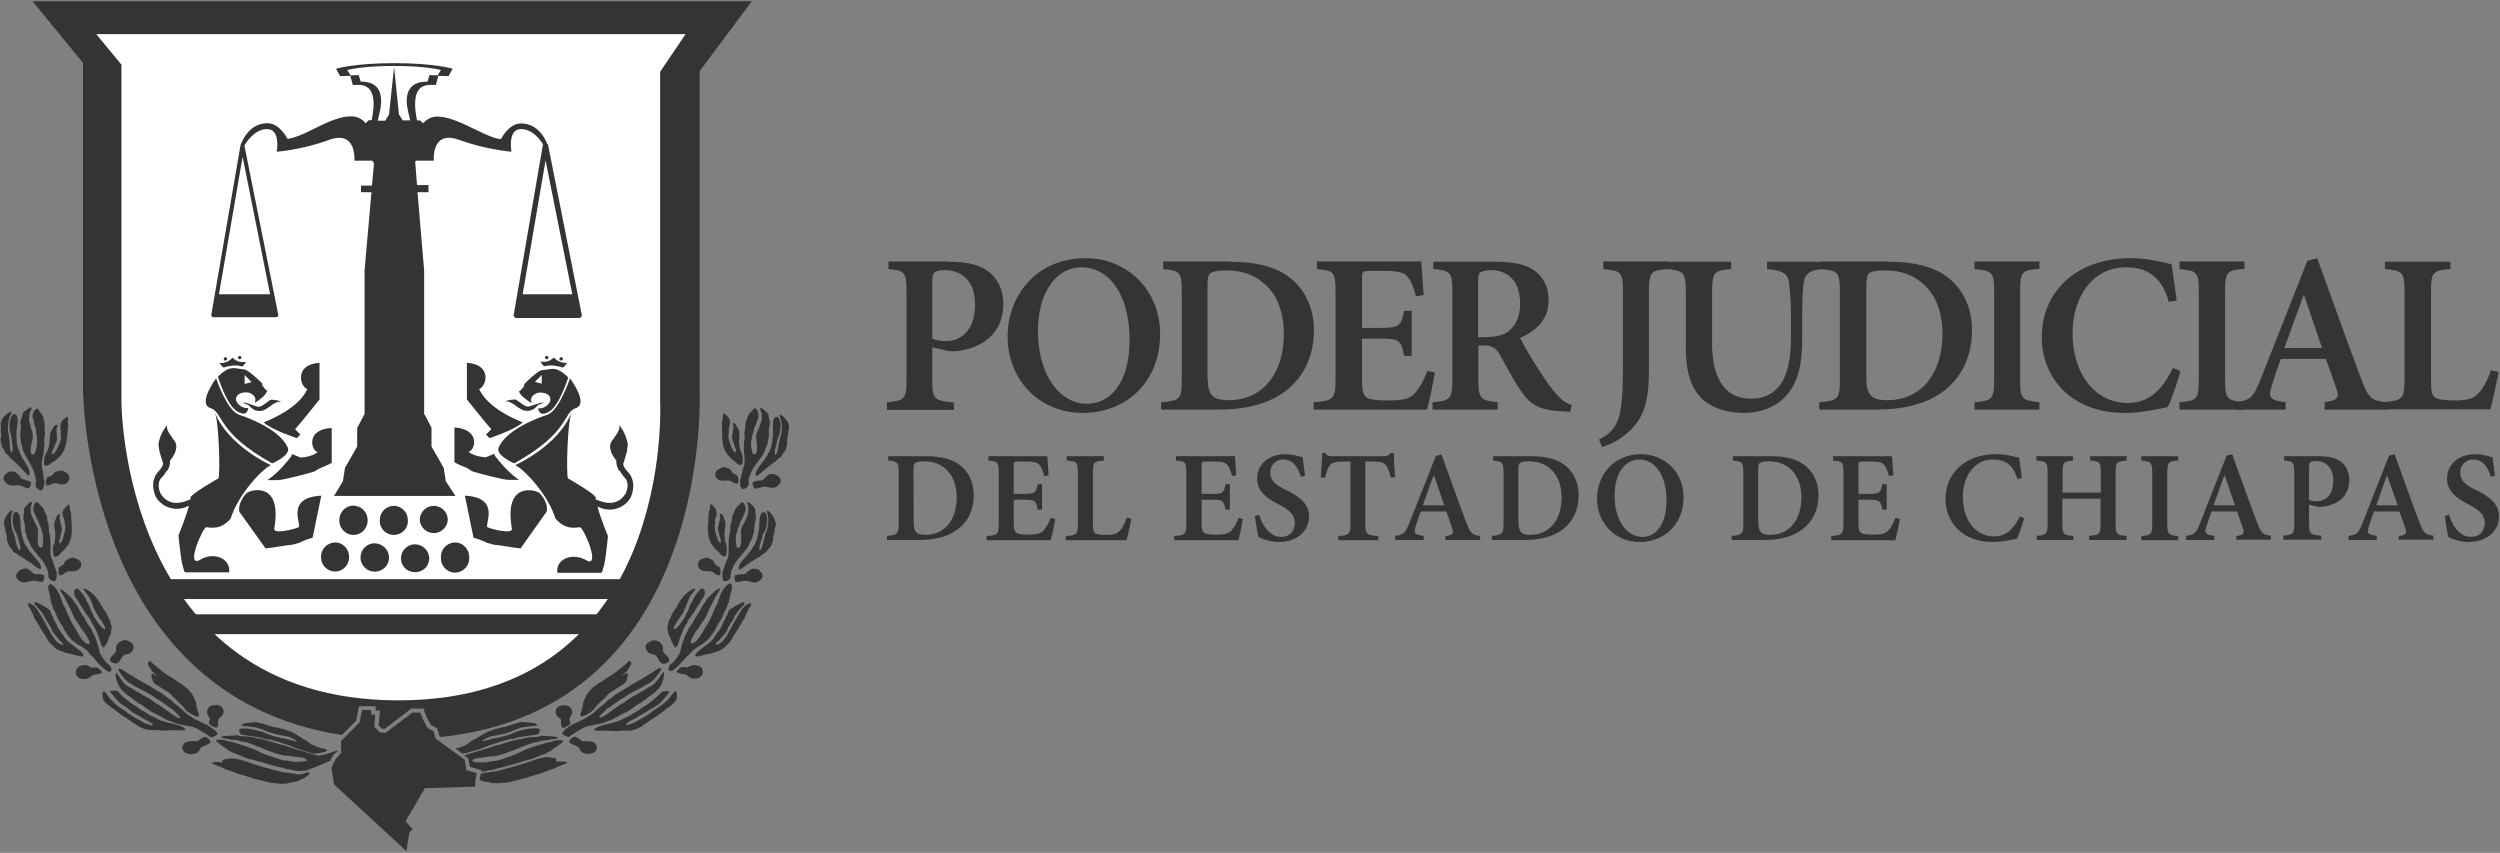 <?xml version="1.0" encoding="UTF-8"?>
<svg width="982px" height="335px" viewBox="0 0 982 335" version="1.1" xmlns="http://www.w3.org/2000/svg" xmlns:xlink="http://www.w3.org/1999/xlink">
    <rect x="0" y="0" width="982" height="335" fill="#808080" stroke="none"/>
    <!-- Generator: Sketch 52.6 (67491) - http://www.bohemiancoding.com/sketch -->
    <title>Logo-Poder-Judicial-Electoral</title>
    <desc>Created with Sketch.</desc>
    <g id="Page-1" stroke="none" stroke-width="1" fill="none" fill-rule="evenodd">
        <g id="Logo-Poder-Judicial-Electoral">
            <path d="M274.7,28.1 L295.3,0.5 L12.8,0.5 L32.6,24.7 L32.6,152.4 C32.6,152.4 32.6,273 134.3,288.7 L139.9,283.1 L141,277.4 L147.5,277.4 L147.6,279.1 L149.3,279.1 L148.7,284.9 L150,286.2 L151.1,286.3 L161.6,278.3 L166.3,278.3 L167.6,281.8 L169.3,284.8 L171.8,286.1 L172.6,289.1 L173.1,289.5 C281.1,278.2 274.8,152.3 274.8,152.3 L274.8,28.1 L274.7,28.1 Z" id="Path" fill="#343434"></path>
            <path d="M37.8,13.4 L269.3,13.4 L259.3,28.2 L259.3,157.9 C259.3,157.9 265.3,275.1 156.5,275.1 C47.7,275.1 47.7,157.9 47.7,157.9 L47.7,25.4 L37.8,13.4 Z" id="Path_1_" fill="#FFFFFF"></path>
            <path d="M63.3,227.5 L246.8,227.5 L246.8,235.3 L63.3,235.3 L63.3,227.5 Z M71.3,241.3 L240.2,241.3 L240.2,249.1 L71.3,249.1 L71.3,241.3 Z" id="Shape" fill="#343434"></path>
            <path d="M230.2,291.1 C229.7,291.1 229.2,291.3 228.8,291.1 C228.4,291 228.3,290.8 228,290.6 C227.2,290.1 226.6,289.5 225.5,289.3 C224.8,289.9 223.5,290.4 223.6,291.4 C223.7,292.2 226.2,292.8 226.9,293.3 C227.8,293.9 227.6,294.5 228.3,295.2 C229.6,296.5 232.6,296.4 233.8,295.2 C234.4,294.6 234.6,293.8 234.4,293.1 C233.8,291.4 232.4,291.1 230.2,291.1 M224.1,281.4 C224.3,281 224.5,280.6 224.7,280.3 C224.9,279.8 224.7,279.3 224.6,278.8 C223.9,277.2 222.8,277.1 220.7,277 C220.3,277.2 219.8,277.4 219.4,277.5 C218,278.5 218,280.1 218.9,281.3 C219.3,281.8 220,282 220.3,282.6 C220.6,283.3 220,285.8 221.2,285.9 C221.7,285.9 222.3,285.5 222.7,285.3 C223.1,285.1 223.6,284.8 223.9,284.5 C224.4,283.8 223.5,283 223.7,282.2 C223.8,281.9 223.9,281.6 224.1,281.4 M265.2,271.5 C264.7,271.9 264.3,272.3 264,272.7 C263.9,273 263.7,273.3 263.5,273.5 C262.8,274.4 261.9,275.3 261,276.1 C259.8,277.2 258.2,278.1 256.9,279 C256.2,279.4 255.7,280 255.1,280.4 C253.2,281.6 251.2,282.8 249.2,283.8 C248.4,284.2 247.5,284.3 246.8,284.7 L245.9,284.7 C245.9,284.5 246,284.2 246.2,284.1 C247.2,283.2 248.5,282.8 249.6,282.1 C251.1,281.2 252.5,280.4 254.1,279.5 C254.4,279.3 254.7,279.1 255,278.8 L256.3,278.2 C257.1,277.7 258,277.1 258.8,276.6 L259.8,275.6 C260.7,274.7 261.4,273.9 262.1,272.9 C262.4,272.5 262.8,272.1 263,271.7 C263,271.5 261.6,271.4 261.3,271.5 C260.7,271.5 260.3,271.6 259.9,271.8 C259.4,272.1 259.3,272.6 258.9,272.9 C258.1,273.5 257.5,274.2 256.8,274.8 C256.1,275.3 255.4,275.8 254.7,276.4 C254.1,276.9 253.3,277.3 252.6,277.7 C252.4,277.9 252.1,278.2 251.9,278.3 C251.2,278.8 250.4,279.2 249.7,279.7 C249.4,279.9 249.1,280 248.7,280.2 L247.4,281.1 C246.8,281.4 246.3,281.6 245.7,281.9 C244.6,282.5 243.6,283 242.4,283.4 C241.6,283.6 240.8,283.9 240,284.1 C238.4,284.4 234.2,285.3 233.4,286.6 C233.2,286.6 233.3,286.6 233.3,286.8 C233.9,286.8 234.4,287 235.1,287.1 C236.2,287.1 237.2,287 238.3,287 L242.5,287.2 C243.1,287.1 243.6,287.1 244.2,287 L247.3,287 C248.8,286.8 250.4,286.3 251.6,285.6 C251.9,285.4 252.2,285.2 252.5,284.9 C253.7,284.2 254.9,283.3 256.1,282.5 L257.3,281.7 L258,281.3 C258.5,280.9 259.1,280.4 259.7,280 C260.4,279.6 260.9,279.1 261.5,278.6 C263,277.5 265,276.3 265.7,274.7 C265.9,274.2 265.9,273.5 265.9,272.9 C265.8,272.2 265.9,271.7 265.2,271.5" id="Shape_1_" fill="#343434" fill-rule="nonzero"></path>
            <path d="M224.5,288.7 C226.6,287.5 228.6,285.8 231,285.2 L236.6,284.1 L238.6,283.3 C238.9,283.2 239.3,283.1 239.6,283 C240.9,282.5 242.2,281.7 243.4,281 C244.6,280.3 246.1,279.8 247.2,279 L249.7,277.3 C249.9,277.1 250.1,277 250.3,276.8 C250.9,276.5 251.5,276.2 252.2,275.8 C252.4,275.6 252.6,275.4 252.8,275.2 L253.6,274.7 C254.2,274.2 254.7,273.7 255.4,273.3 C258.4,271.3 259.8,269.7 260.6,266.6 C260.8,265.9 261.1,264.8 260.7,264.1 L260.7,264 L260.5,264 C260.5,264.1 259.8,264.9 259.7,265 C258.8,266.5 257.7,268.2 256.1,269.3 L254.2,270.3 C253.7,270.6 253.2,271 252.7,271.3 C252.1,271.6 251.6,271.9 251.1,272.1 C250.8,272.3 250.4,272.5 250.1,272.8 L248.3,273.7 C247.1,274.5 246,275.4 244.8,276.2 C244.3,276.5 243.9,276.7 243.4,276.9 C243.2,277.1 242.9,277.3 242.7,277.5 C242.4,277.7 242.1,277.8 241.9,278 C240.9,278.7 236.6,282.1 235.6,281.9 C235.2,281.9 235.6,281.2 235.7,281.1 L238.6,278.3 C239,278.1 239.4,277.8 239.8,277.6 C240.2,277.3 240.6,277 241,276.7 C241.9,276 242.8,275.4 243.8,274.7 C244.2,274.5 244.6,274.3 244.9,274.1 C246,273.4 246.9,272.7 248,272.1 C249.5,271.3 251,270.6 252.6,269.7 L253.9,268.9 C254.7,268.5 255.6,268 256.3,267.4 C257.2,266.7 257.6,266 258.2,265.2 C258.9,264.5 259.5,263.6 259.8,262.6 L259.7,262.6 C259.7,262.4 258.9,262.5 258.7,262.5 C257.7,263.1 256.7,263.8 255.7,264.5 C255.4,264.7 255,264.9 254.7,265 C254.1,265.4 253.6,265.8 252.9,266.2 C251.5,267 250,267.8 248.5,268.7 C248.2,268.9 247.9,269 247.6,269.2 C247.1,269.6 246.6,269.9 246.1,270.2 C244.7,271.1 243.1,271.9 241.7,272.9 C241.1,273.4 240.6,273.9 240,274.3 C239.6,274.6 239.1,274.8 238.7,275.1 C238.4,275.4 238.2,275.7 237.9,276 C237.1,276.7 236.3,277.3 235.5,277.9 C234.4,278.8 233.4,279.9 232.2,280.7 C232,280.8 231.6,281 231.3,281.2 C230.9,281.4 230.7,281.8 230.2,282 C228.8,282.7 227.4,283.4 226,284.1 C225.6,284.2 225.3,284.4 224.9,284.5 C224.2,284.9 223.5,285.4 222.9,285.9 C222.3,286.3 221.7,286.7 221.4,287.2 C221.2,287.5 220.7,288 221,288.4 C221.3,288.7 222.8,289.5 223.3,289.4 C223.7,289.6 224,289 224.5,288.7 M272.4,261.2 C271.6,261.4 270.8,261.7 270.1,262.1 C269.4,262.1 268.6,261.9 268,262 C267.2,262.1 266.1,263.2 265.8,263.8 C265.5,263.8 266.2,264.2 266.3,264.3 C267.3,264.7 268.4,264.7 269.3,265 C269.9,265.2 270.3,265.7 270.8,266 C271.7,266.6 273.1,266.7 274.2,266.4 C276.4,265.7 276.7,263 275,261.8 C274.3,261.4 273.3,261.2 272.4,261.2" id="Shape_2_" fill="#343434" fill-rule="nonzero"></path>
            <path d="M246.9,262.6 C247.4,261.8 249,259.9 247,259.6 C246.4,260.5 245.3,261.3 244.4,262 C243,263.1 241.6,264.3 240.1,265.3 C239.7,265.5 239.2,265.8 238.8,266 C237.9,266.6 237.1,267.2 236.2,267.8 L235.2,268.3 C234.6,268.7 234.1,269.1 233.6,269.5 C232.3,270.5 231.3,271.7 230.4,273 C230.1,273.6 229.8,274.2 229.6,274.7 C228.8,275.8 229,277.4 228.6,278.7 L227.9,280.6 C227.9,280.8 227.9,281.1 228.1,281.3 C228.9,281.9 232.7,279.4 233.1,278.8 C234.3,277.2 235.7,275.7 237.3,274.4 C238.1,273.6 238.6,272.8 239.7,272 C241,271.2 242.3,270.4 243.7,269.5 C244.3,269.1 245.1,268.7 245.6,268.2 C246,267.8 247.2,264.6 246.3,264.5 C245.6,264.4 245.2,265 244.7,265.3 C244.7,265.3 244.7,265.4 244.7,265.4 L244.5,265.4 C244.5,265 246,263.9 246.4,263.5 C246.5,263.3 246.7,263 246.9,262.6 M255.1,256.6 C255.8,257 256.8,257 257.5,257.4 C258.6,258.2 259,261.4 261.4,260.6 C264.9,259.3 261.4,257.6 260.5,256 C260.2,255.5 260.5,254.8 260.4,254.3 C260.2,252.7 258.6,251.5 256.5,251.5 C255.8,251.8 255.2,252 254.5,252.5 C252.9,253.6 253.5,255.6 255.1,256.6 M294.3,237 C293,237.6 291.8,238.6 291.1,239.9 L288.6,244 C287.7,245.8 286.7,247.6 285.7,249.3 C284.7,250.8 283.5,252.9 281.3,253.3 L281.3,253.2 C281.1,253.2 281.2,253.1 281.2,252.9 C281.4,252.2 282.1,251.9 282.6,251.4 C283.1,250.8 283.5,250.3 284.1,249.7 C284.7,249 285.3,248.2 285.7,247.4 C285.9,247 285.9,246.5 286.2,246.1 C286.7,245.4 287.2,244.6 287.7,243.8 L288.1,243.2 C288.3,242.7 288.4,242.2 288.7,241.8 C289.6,240.4 290.7,239.1 292,237.8 C292.3,237.5 292.7,236.7 292.2,236.4 L292.2,236.5 C291.5,236.4 286.8,239.1 286.4,239.7 C286,240.2 285.9,240.7 285.8,241.3 C285.6,241.6 285.4,241.9 285.2,242.2 C285.1,242.5 285,242.8 284.9,243.1 C284.6,243.6 284.4,244 284.1,244.5 C283.8,245.2 283.4,245.9 283.1,246.6 C282.7,247.5 281.9,248.3 281.3,249.2 C280.6,250.2 280.1,251.2 279.1,252.1 L274.1,255.9 L273.3,256.9 C273.1,257.1 272.9,257.6 273.3,257.8 C273.8,258.1 276.4,257.3 277.1,257.1 C279.1,256.8 282.1,256 283.8,254.9 C284.4,254.5 284.8,254.1 285.3,253.6 L286.7,252.2 C287.3,251.3 287.8,250.4 288.3,249.5 C288.8,248.7 289.4,247.9 289.9,247.1 C290.6,245.9 291.3,244.6 292.1,243.4 C292.6,242.8 292.8,241.9 293.1,241.2 L294.2,239 C294.4,238.6 294.9,238.2 295,237.7 C295,237.3 294.9,237.1 294.6,236.8 C294.5,236.9 294.4,236.9 294.3,237 M266.5,243.4 C267.3,242.2 268.2,241 268.8,239.6 C269.6,238 270.1,236.2 270.9,234.5 C271.5,233.4 272.6,232.5 273.2,231.3 L273.1,231.3 C273.1,231.1 272.5,231.3 272.3,231.3 C270.4,232.2 268.6,233.9 267.6,235.4 C267.1,236.1 266.6,236.8 266.2,237.6 C266,237.9 265.8,238.3 265.6,238.7 L264.1,240.9 C263.8,241.6 263.5,242.3 263.2,243 C263,243.3 262.8,243.6 262.7,243.9 C262.6,244.3 262.5,244.6 262.5,245 C262.4,245.4 262.2,245.8 262.1,246.2 C262.1,246.6 262.3,247 262.3,247.4 L262.4,248.6 C262.7,249.4 263.2,250.1 263.4,250.9 C263.6,251.6 264.7,254 265.4,254.4 L266.1,253.6 C266.3,253.2 266.4,252.9 266.5,252.5 C266.9,251 267.5,249.5 268.1,248.1 C268.2,247.8 268.3,247.4 268.5,247.1 C268.9,246.3 269.4,245.5 269.8,244.8 C270.2,244.1 270.4,243.4 270.9,242.8 C271.4,242.1 271.9,241.5 272.4,240.8 C272.9,239.9 273.4,239.1 274,238.2 C274.3,237.7 274.6,237.3 274.9,236.8 C275.7,235.2 277.3,233.9 276.8,232.1 C276.7,231.5 276.3,231.2 275.5,231.1 C274.7,231.9 274,232.7 273.4,233.5 C272.7,234.6 272.1,235.8 271.5,237 L270.9,238 C270.7,238.5 270.6,239 270.4,239.5 C270.2,240.2 269.7,240.7 269.4,241.4 C269.3,241.8 269.1,242.2 268.9,242.6 C268.7,242.9 268.4,243.3 268.1,243.7 C267.5,244.5 267.1,245.3 266.4,246 C266,246.4 265.6,246.8 265.2,247.1 L264.7,247.1 L264.7,247 C264.5,247 264.6,246.7 264.7,246.6 C265,245.4 265.8,244.4 266.5,243.4" id="Shape_3_" fill="#343434" fill-rule="nonzero"></path>
            <path d="M269.6,258.1 C270.2,257.5 270.7,257.1 271.3,256.5 C271.7,256.1 271.9,255.7 272.4,255.3 L274.6,253.7 C275,253.5 275.3,253.3 275.7,253.1 C276.8,252.4 277.7,251.6 278.6,250.7 C278.9,250.2 279.2,249.8 279.6,249.3 C280.5,248.2 281.1,247.1 281.7,245.8 C282.3,244.8 282.9,243.7 283.6,242.7 L284.4,240.7 C284.7,240 285.1,239.3 285.5,238.6 C285.5,238.3 285.6,238 285.7,237.7 C285.9,237.3 286.1,236.9 286.3,236.6 C286.5,235.6 286.6,234.6 286.9,233.5 C287.2,232.5 287.8,230.9 287.4,229.7 C287.2,229.4 286.9,229.2 286.6,229.1 C283.4,231 282.8,234.4 281.7,237.3 C281.5,237.6 281.3,237.8 281.2,238.1 C280.8,238.9 280.5,239.6 280.2,240.4 C279.6,241.8 279,243.3 278.2,244.7 C277.8,245.2 277.5,245.7 277.2,246.2 C276.2,247.9 274.4,251.7 272.3,252.6 C272.1,252.6 272,252.7 271.7,252.7 C271.3,252.7 271.2,252.3 271.3,252.1 C271.7,250.5 272.6,249.2 273.4,247.9 C273.7,247.5 274.1,247.1 274.4,246.7 C274.6,246.3 274.9,245.9 275.1,245.5 C275.7,244.5 276.5,243.6 277.1,242.6 C277.4,241.9 277.7,241.2 278,240.5 C279,238.6 279.9,236.6 280.9,234.7 C281.5,233.6 282.3,232.6 282.8,231.4 L282.8,231.1 C281.7,231.1 279.5,233.5 278.9,234.1 L278.1,234.8 C277.7,235.2 277.5,235.8 277.1,236.3 C275.8,237.9 275.1,239.7 274,241.4 C273.7,241.8 273.5,242.2 273.2,242.5 C272.9,243.1 272.6,243.7 272.3,244.3 C271.7,245.2 271,246 270.5,246.9 C270.2,247.5 270,248.1 269.7,248.7 C269.5,249 269.3,249.3 269.2,249.5 C268.4,251.6 267.5,253.8 267.2,256.1 C267.1,256.6 266.8,256.8 266.6,257.2 C266,258.3 265.2,259.3 264.4,260.2 C264,260.5 263.6,260.8 263.2,261.1 C262.9,261.5 262.1,263.3 263,263.5 C264.5,264.4 268.6,259 269.6,258.1 M297.5,223.6 C297,223.4 296.2,223.4 295.4,223.4 C294.9,223.8 294.4,224 293.9,224.3 C293.4,224.7 293.1,225.3 292.4,225.5 C291.9,225.6 291.4,225.5 290.8,225.6 C290.4,225.6 288.8,225.8 288.6,226.1 C288.3,226.5 288.7,228 288.9,228.4 C288.9,228.6 289.6,228.6 289.9,228.6 C290.9,228.6 291.6,228.2 292.5,228.1 C294.3,228 295.9,229.4 297.7,228.5 C299.7,227.5 300.2,225.8 298.6,224.4 C298.3,224 298,223.7 297.5,223.6 M275,220 C273.5,221.2 274,223.3 275.8,224.1 C277,224.6 278.3,224.1 279.5,224.5 C280.4,224.8 281.3,225.9 282.2,226 C282.3,226 282.3,226 282.5,226 C283.3,225.7 283.1,223.3 282.6,222.8 C282.1,222.5 281.6,222.1 281,221.8 C280.6,221.4 280.6,221 280.4,220.6 C279.9,219.8 278.4,219.1 277.2,219 C276.5,219.4 275.6,219.5 275,220 M303,201.9 C302.5,201.3 302.1,200.7 301.2,200.5 C301.1,201.2 301.4,201.6 301.6,202.2 C301.7,202.8 301.7,203.4 301.8,204 C301.8,205.5 301.6,207 301.2,208.5 C301.1,208.8 300.8,209.1 300.7,209.5 C300.6,209.8 300.6,210.1 300.5,210.5 C300.4,210.8 300.3,211.1 300.2,211.3 C299.8,212.9 299.7,214.6 298.7,216 L298.7,216.2 L298.4,216.2 L298.4,216 C298.2,216 298.3,214.5 298.4,214.3 C298.5,213.6 298.9,213.1 299,212.4 C299.2,211.7 299.4,210.9 299.6,210.2 C299.8,209.5 300.3,208.9 300.6,208.3 C301.2,206.6 301.7,204.2 301.1,202.3 C301,201.9 300.8,201.2 300.1,201.2 C298,201 298.3,206 298.2,207.4 C298.2,207.9 298,208.4 297.9,208.9 C297.7,210.6 297.2,212.3 296.5,213.9 C296.3,214.1 296.2,214.3 296,214.5 C295.7,215 295.5,215.4 295.2,215.9 L293.7,217.8 C292.7,219.1 289.5,221.8 290.3,223.6 L290.3,223.8 C290.9,223.8 294,221.4 294.6,220.9 C295,220.7 295.3,220.5 295.7,220.3 C296.2,220 296.6,219.6 297.2,219.3 C297.6,219.1 298.1,218.8 298.5,218.6 C298.9,218.3 299.2,217.9 299.7,217.6 C300.2,217.3 300.7,217 301.1,216.7 C301.3,216.4 301.5,216.1 301.7,215.8 C302,215.5 302.2,215.3 302.5,215 C303,214.3 303.2,213.5 303.5,212.8 C303.8,212 303.6,211 303.8,210.2 C303.9,209.8 304.2,209.5 304.2,209 L304.4,207.3 C304.5,207 304.6,206.7 304.8,206.3 C304.6,204.7 304.1,203.1 303,201.9 M280.9,204 C281.6,202.2 281.9,200.7 280.5,199.1 C280.1,198.6 279.7,198.2 279.2,197.9 C278.8,198.5 278.9,199.3 278.8,200 C278.6,200.4 278.5,200.8 278.4,201.2 L278.3,203.2 C278.1,207.4 277.5,211.1 279.9,214.3 C280.3,214.8 280.7,215.4 281.2,215.9 C281.5,216.2 281.8,216.4 282.2,216.7 C282.7,217.3 283.5,218.6 284.6,218.5 C284.9,218.5 285.1,218.4 285.2,218.1 C285.5,217.2 285.6,215.3 285.4,214.4 C285.2,213.6 284.8,212.7 284.7,211.9 C284.6,210.9 284.5,209.8 284.6,208.8 C284.8,207.6 285.1,206.4 284.9,205.1 C284.8,204.5 284.5,204 284.3,203.4 C284.2,203 284,202.5 283.7,202.1 C283.5,201.9 283,201.7 282.7,201.9 C282.6,201.9 282.9,202.8 282.9,203 C282.9,204.8 282,206 282,207.8 C282,208.5 282.3,209 282.5,209.7 L282.8,211.2 C282.9,211.6 283.2,211.9 283.2,212.4 C283.1,212.6 283.1,212.8 283.1,213.1 C283,213.2 283,213.2 283,213.2 L283,213.3 C281.8,213.2 280.6,207.6 280.7,206.5 C280.8,206 280.9,205.6 281,205.2 C280.7,204.9 280.8,204.4 280.9,204" id="Shape_4_" fill="#343434" fill-rule="nonzero"></path>
            <path d="M288.6,221.5 C290.1,218.9 292.6,216.9 294.1,214.3 C294.3,213.7 294.6,213.1 294.8,212.5 C295,212.2 295.2,211.9 295.4,211.6 C295.6,211 295.7,210.5 295.8,209.9 C296,209.5 296.1,209.2 296.2,208.9 C296.3,207.9 296.3,206.9 296.4,205.8 C296.6,205.2 296.7,204.6 296.9,204 L296.9,202.4 C296.8,202.2 296.8,201.9 296.7,201.6 C296.7,201.2 296.7,200.8 296.7,200.4 C296.6,199.6 295.9,198.9 295.3,198.3 C295,198 294.5,197.4 294.1,197.3 C293.9,197.2 293.7,197.3 293.6,197.4 C293.5,197.9 293.9,198.7 293.9,199.2 C294.1,200 293.9,201 293.8,201.9 C293.7,202.3 293.6,202.6 293.4,202.9 L292.5,205 C292,205.9 291.5,206.6 291.2,207.7 C290.7,209.6 291.8,213.9 290.4,215 C290.3,215.1 290.2,215.1 290.2,215.2 C289.9,215.2 289.5,215.1 289.4,214.9 C289.2,214.6 289.2,214.3 289.2,214 C289,212.9 289,211.6 289.1,210.4 C289.1,209.9 289.3,209.6 289.5,209.1 C289.6,208.6 289.7,208.1 289.8,207.6 C289.9,207.3 290.1,207 290.3,206.7 C290.5,206.1 290.6,205.4 290.9,204.9 C291.2,204.4 291.5,203.8 291.8,203.3 C292,202.8 292.1,202.4 292.3,201.9 C292.4,201.6 292.8,201.3 292.8,201 C293.1,199.8 292.8,197.6 291.4,197.2 C291.1,197.5 290.9,197.8 290.6,198.1 C289.9,198.7 289.2,199.3 288.8,200.1 C288.4,201 288,202 287.6,202.9 C287.5,203.7 287.5,204.4 287.3,205.1 C287.2,205.4 287.1,205.8 286.9,206.2 C286.9,207.1 286.9,207.9 286.8,208.8 C286.7,209.3 286.5,209.7 286.4,210.2 L286.2,213.1 C286.1,215 286.4,216.8 286,218.7 C285.9,219.4 285.5,220 285.2,220.6 C284.9,221.6 284.6,222.5 284.3,223.5 C284.1,223.9 284,224.3 283.8,224.6 C283.7,225.4 283.6,228 284.5,228.3 C285,228.4 285.4,228.2 285.8,228.1 C287.6,227 286.7,226.2 287.2,224.6 C287.6,223.5 288,222.4 288.6,221.5 M304.4,186.3 C303.9,186.1 303,186.2 302.3,186.2 C301.8,186.6 301.3,186.9 300.9,187.3 C300.4,187.7 300.1,188.4 299.5,188.6 C299,188.8 298.5,188.7 297.9,188.8 C297.5,188.8 295.9,189.2 295.7,189.5 C295.4,189.9 296,191.3 296.2,191.7 C296.2,192 297,191.9 297.2,191.9 C298.2,191.8 298.9,191.3 299.8,191.2 C301.6,191 303.3,192.2 305,191.2 C306.9,190 307.3,188.3 305.6,187 C305.2,186.7 304.8,186.4 304.4,186.3 M281.7,184.7 C280.3,186 280.9,188.1 282.9,188.7 C284.1,189.1 285.4,188.5 286.6,188.8 C287.5,189 288.5,190.1 289.4,190 C289.5,190 289.6,189.9 289.6,189.9 C290.4,189.5 290,187.2 289.5,186.7 C289,186.4 288.4,186.1 287.9,185.9 C287.5,185.6 287.5,185.2 287.2,184.8 C286.6,184 285.1,183.4 283.9,183.5 C283.1,183.9 282.3,184.2 281.7,184.7 M308.2,164.2 C307.7,163.6 307.2,163.1 306.2,162.9 C306.1,163.6 306.5,164 306.7,164.6 C306.8,165.2 306.9,165.8 307.1,166.4 C307.1,167.9 307.1,169.5 306.8,170.9 C306.7,171.2 306.5,171.6 306.4,171.9 C306.3,172.2 306.3,172.5 306.3,172.9 C306.2,173.2 306.1,173.4 306,173.7 C305.7,175.3 305.7,177.1 304.8,178.5 L304.8,178.7 L304.5,178.7 L304.5,178.6 C304.3,178.6 304.3,177.1 304.4,176.9 C304.4,176.2 304.8,175.7 304.9,175 C305,174.3 305.2,173.5 305.3,172.8 C305.5,172.1 305.9,171.4 306.1,170.8 C306.6,169 306.9,166.6 306.2,164.8 C306,164.4 305.8,163.7 305.1,163.8 C303,163.7 303.7,168.8 303.7,170.1 C303.7,170.6 303.6,171.1 303.5,171.7 C303.4,173.4 303.1,175.1 302.5,176.8 C302.3,177 302.2,177.2 302.1,177.5 C301.8,178 301.6,178.4 301.4,178.9 L300,180.9 C299.1,182.3 296.1,185.2 297,186.9 L297,187.1 C297.6,187 300.5,184.4 301,183.9 C301.3,183.7 301.7,183.4 302,183.2 C302.8,182.5 303.7,181.8 304.7,181.2 C305.1,180.9 305.3,180.5 305.8,180.1 C306.2,179.8 306.8,179.5 307.1,179.1 C307.3,178.7 307.4,178.4 307.6,178.1 C307.8,177.8 308,177.6 308.3,177.3 C308.7,176.6 308.9,175.7 309.1,175 C309.3,174.2 309.1,173.2 309.2,172.3 C309.3,171.9 309.5,171.6 309.5,171.1 C309.5,170.5 309.6,170 309.6,169.4 C309.7,169.1 309.8,168.8 309.9,168.4 C310.1,166.8 309.4,165.3 308.2,164.2 M286.3,168.2 C286.9,166.3 287.1,164.8 285.6,163.4 C285.2,162.9 284.7,162.6 284.2,162.3 C283.9,163 284,163.7 283.9,164.5 C283.8,164.9 283.7,165.4 283.6,165.8 L283.6,167.9 C283.7,172.1 283.4,175.9 286,178.8 C286.5,179.3 286.9,179.9 287.4,180.3 C287.7,180.6 288.1,180.8 288.4,181 C289,181.6 289.8,182.8 291,182.6 C291.3,182.6 291.5,182.4 291.6,182.2 C291.8,181 291.8,179.7 291.5,178.5 C291.3,177.7 290.7,176.9 290.6,176 C290.5,175 290.2,174 290.3,173 C290.4,171.8 290.6,170.5 290.3,169.3 C290.2,168.7 289.8,168.2 289.5,167.7 C289.3,167.3 289.2,166.8 288.8,166.5 C288.6,166.3 288.1,166.1 287.8,166.3 C287.7,166.3 288,167.2 288.1,167.4 C288.2,169.2 287.4,170.5 287.6,172.3 C287.7,173 288,173.5 288.2,174.1 L288.6,175.6 C288.7,176 289,176.2 289.1,176.7 L289,177.4 L288.9,177.6 L288.9,177.7 C287.6,177.7 286,172.2 286.1,171.1 C286.1,170.6 286.3,170.2 286.3,169.7 C286.2,169.1 286.3,168.6 286.3,168.2" id="Shape_5_" fill="#343434" fill-rule="nonzero"></path>
            <path d="M295.3,185 C296.6,182.3 299,180.1 300.3,177.4 C300.5,176.8 300.7,176.2 300.9,175.6 C301.1,175.2 301.3,174.9 301.4,174.6 C301.6,174 301.6,173.4 301.7,172.8 C301.8,172.4 301.9,172.1 302,171.7 L302,168.6 C302.1,168 302.2,167.4 302.4,166.8 C302.4,166.3 302.3,165.7 302.3,165.2 C302.2,165 302.1,164.7 302,164.4 C302,164 302,163.6 301.9,163.2 C301.8,162.4 301,161.7 300.3,161.2 C300,160.9 299.5,160.4 299.1,160.3 C298.9,160.3 298.7,160.3 298.6,160.5 C298.5,161.1 299,161.7 299.1,162.2 C299.4,163 299.2,164 299.2,164.9 C299.1,165.3 299.1,165.6 298.9,165.9 C298.6,166.6 298.4,167.3 298.2,168 C297.8,168.9 297.3,169.7 297.1,170.8 C296.7,172.8 298.2,176.9 296.8,178.2 C296.7,178.3 296.7,178.3 296.6,178.4 C296.3,178.4 295.9,178.3 295.7,178.2 C295.5,177.9 295.5,177.6 295.4,177.3 C295.1,176.2 295,175 295,173.7 C295,173.2 295.2,172.9 295.3,172.4 C295.3,171.9 295.4,171.4 295.5,170.9 C295.6,170.6 295.7,170.2 295.9,169.9 C296.1,169.3 296.1,168.6 296.3,168 C296.6,167.5 296.9,166.9 297.1,166.3 L297.5,164.9 C297.6,164.5 297.9,164.3 297.9,163.9 C298.1,162.6 297.7,160.5 296.2,160.3 L295.5,161.3 C294.8,162 294.1,162.6 293.8,163.4 C293.5,164.4 293.1,165.3 292.8,166.3 C292.7,167.1 292.8,167.8 292.7,168.6 C292.6,169 292.5,169.4 292.4,169.7 C292.4,170.6 292.5,171.4 292.5,172.3 C292.4,172.8 292.3,173.2 292.2,173.7 C292.2,174.7 292.2,175.6 292.2,176.6 C292.2,178.5 292.7,180.3 292.4,182.3 C292.3,183 292,183.6 291.8,184.3 C291.5,185.3 291.4,186.3 291.1,187.3 C290.9,187.7 290.9,188.1 290.7,188.5 C290.6,189.3 290.7,191.9 291.7,192.1 C292.2,192.2 292.6,191.9 293,191.7 C294.7,190.5 293.8,189.7 294.1,188.1 C294.5,187.1 294.8,186 295.3,185 Z M188.8,306.5 C189.9,307 191,307.1 192.2,307.3 C192.6,307.4 193,307.5 193.4,307.6 C194.2,307.6 195,307.6 195.8,307.7 C196.2,307.6 196.6,307.6 197,307.5 C197.9,307.4 198.7,307.5 199.6,307.3 C200.4,307.1 201.2,306.9 202,306.7 C202.9,306.5 203.9,306.3 204.8,306 C205.4,305.9 205.9,305.7 206.5,305.6 C207.9,305.1 209.3,304.7 210.8,304.2 L212.4,303.8 C213.4,303.5 214.4,303 215.4,302.6 L217.4,302 C217.9,301.7 218.4,301.5 218.9,301.2 C219.6,300.9 220.4,300.7 221.1,300.4 C221.6,300.2 222.2,299.9 222.7,299.7 C222.7,299.6 222.7,299.4 222.6,299.3 C222,299.3 221.5,299.1 220.8,299.1 C219.9,299.1 219.1,299.2 218.2,299.1 L218.2,299 L218.4,299 C218.4,298.7 218.8,298.6 218.6,298.3 C218.4,297.6 215.1,297.4 214.1,297.4 C212.8,297.7 211.4,298 210.2,298.4 C208.8,298.8 207.5,299.4 206.2,299.8 C203.4,300.7 200.6,301.5 197.8,302.2 C196.8,302.5 195.7,302.8 194.6,303 C193.7,303.1 192.6,303.1 191.8,303.4 C191,303.3 190.2,303.5 189.5,303.8 C189.3,303.8 189.1,303.8 188.9,303.8 L188.4,306.1 L188.8,306.5 Z M184.6,301.2 L189.2,302.6 L189.1,303.1 C189.3,303.1 189.6,303.1 189.8,303.1 C190.3,303 190.8,302.9 191.4,302.7 C192.1,302.6 192.8,302.5 193.5,302.4 C193.8,302.3 194.2,302.2 194.4,302.1 C197.2,301.5 199.7,300.7 202.3,300 C202.6,299.9 203,299.7 203.4,299.6 C203.9,299.5 204.4,299.4 204.8,299.3 C205.3,299.1 205.7,299 206.2,298.8 C207,298.6 207.8,298.4 208.6,298.2 C209.5,297.9 210.4,297.5 211.2,297.2 C212.2,296.8 213.3,296.4 214.3,296 C215.1,295.6 215.8,295.2 216.6,294.8 C216.8,294.7 216.9,294.5 217.1,294.3 C218,293.6 219.1,293 220,292.3 C220.7,291.7 221.1,291.8 221.2,290.9 C221,290.9 220.7,290.8 220.5,290.7 L218.4,290.8 C217.7,290.9 217.2,291.3 216.4,291.4 C214.5,291.7 212.9,292.3 211.2,292.8 C209.3,293.4 207.5,293.9 205.7,294.8 C204.6,295.3 203.5,295.9 202.3,296.4 C200.5,297 198.8,297.7 196.9,298.3 C196.1,298.5 195.4,298.7 194.7,298.9 C193.6,298.9 192.5,299 191.5,299.4 C191.1,299.4 190.5,299.4 190.1,299.5 C189.2,299.5 185.4,299.6 185.6,298.8 C185.8,297.7 188.9,297.7 189.9,297.5 C190.5,297.4 191.1,297.3 191.7,297.2 C192.3,297.2 192.9,297.1 193.5,297.1 L194.8,296.9 C196.2,296.7 197.6,296.1 199,295.7 C202.6,294.5 205.9,292.8 209.6,291.7 C210.1,291.6 210.6,291.5 211.1,291.5 C211.8,291.3 212.4,291.1 213.1,290.9 C213.9,290.8 214.7,290.8 215.5,290.7 C215.9,290.6 216.3,290.4 216.7,290.4 L218,290.3 C218.4,290.2 218.7,290 219.1,289.9 C219.1,289.8 219.1,289.7 219.1,289.6 C218.6,289.6 218.3,289.3 217.7,289.3 C216,289.2 214.3,289.1 212.6,289 C212.2,289.2 211.6,289.4 211,289.4 C210.5,289.4 210.1,289.4 209.6,289.5 C207.9,289.5 206.3,289.8 204.7,290.3 C203.9,290.3 203.3,290.6 202.6,290.7 C201.6,290.9 200.5,291.1 199.5,291.5 L195.9,292.6 L194.5,292.9 C192.6,293.6 190.7,294.2 188.8,294.8 C188.3,294.9 187.7,295 187.2,295.2 C185.8,295.6 184.4,296.1 183.1,296.5 L182.3,296.7 L183.9,297.9 L184.6,301.2 Z" id="Shape_6_" fill="#343434" fill-rule="nonzero"></path>
            <path d="M182.5,295.9 C183.5,295.8 184.3,295.5 185.1,295.2 C187.1,294.7 189,294.1 190.9,293.3 L192.4,292.7 C194.9,291.8 197.5,291 200.1,290.4 C200.6,290.3 201.2,290.2 201.7,290.2 C202.4,290 203,289.7 203.7,289.6 L208.9,288.8 C209.9,288.6 211,288.8 211.7,288 C211.9,287.7 212,287.1 212.1,286.7 C212.1,286.2 211.1,286 210.6,286.1 L209.7,286.1 C208.4,286.1 207.5,286.3 206.4,286.5 C205.1,286.8 203.8,287.1 202.5,287.5 C201.5,288 200.5,288.5 199.4,288.8 C198.2,289.1 196.9,289.5 195.6,289.8 C194.5,289.8 193.4,290.2 192.4,290.5 C191.6,290.7 190.5,290.8 189.8,291.2 L189.5,291.2 C189.5,290.8 190.1,290.5 190.5,290.3 C191.4,289.8 192.3,289.4 193.3,289.1 L194.4,289 C195.2,288.9 195.8,288.6 196.6,288.5 C197.3,288.4 197.9,288.3 198.5,288.1 C199.2,287.8 200,287.7 200.6,287.4 C202.2,286.8 203.6,286 205.3,285.7 C207.2,285.3 209.2,285.3 211.1,284.9 L211.1,284.8 C211.3,284.8 211.2,284.9 211.2,284.7 C210.9,284.7 210.5,284.2 210.1,284.1 C208.5,283.8 206.8,283.7 205,283.6 C204.6,283.7 204,283.7 203.6,283.9 C202.3,284.2 201,284.7 199.7,285.1 C199.2,285.3 198.5,285.3 198.1,285.6 C197.1,285.6 196.3,285.9 195.5,286.2 L194.4,286.4 C193.9,286.6 193.4,286.8 192.9,287 C192.5,287.1 192.1,287.2 191.7,287.4 C189.9,288.2 188.4,289.2 186.8,290.2 C186.4,290.4 186,290.6 185.6,290.8 C184.6,291.4 184.1,292 183.1,292.6 C182.2,293 181.3,293.3 180.5,293.7 C180,293.8 179.4,293.9 178.9,294 L181.5,295.9 C181.9,295.9 182.2,295.9 182.5,295.9 M4,185.2 C4.6,185.1 5.4,185.3 6.1,185.4 C6.5,185.9 7,186.2 7.4,186.6 C7.8,187 8,187.8 8.6,188.1 C9,188.3 9.6,188.4 10.1,188.5 C10.5,188.6 12,189.2 12.2,189.5 C12.4,189.9 11.7,191.3 11.5,191.7 C11.5,191.9 10.7,191.8 10.5,191.7 C9.5,191.5 8.9,190.9 8,190.7 C6.2,190.3 4.4,191.3 2.8,190.1 C1,188.7 0.9,187 2.7,185.9 C3.2,185.4 3.5,185.2 4,185.2 M26.7,186.3 C28,187.7 27.1,189.8 25.1,190.2 C23.8,190.5 22.6,189.7 21.4,189.8 C20.5,189.9 19.4,190.8 18.5,190.7 C18.4,190.6 18.4,190.6 18.3,190.6 C17.6,190.1 18.2,187.8 18.7,187.4 L20.4,186.8 C20.8,186.5 20.9,186.1 21.2,185.8 C21.9,185.1 23.5,184.7 24.6,184.9 C25.4,185.3 26.2,185.7 26.7,186.3 M2.5,162.8 C3.1,162.3 3.6,161.8 4.6,161.8 C4.6,162.5 4.2,162.9 3.9,163.4 C3.7,164 3.6,164.6 3.4,165.2 C3.2,166.7 3,168.3 3.2,169.7 C3.3,170 3.4,170.4 3.5,170.7 C3.5,171.1 3.5,171.4 3.5,171.7 C3.6,172 3.6,172.3 3.7,172.6 C3.9,174.2 3.6,176 4.4,177.5 L4.4,177.7 L4.7,177.8 L4.7,177.7 C4.9,177.7 5,176.2 5,176 C5.1,175.3 4.8,174.7 4.7,174 C4.6,173.2 4.6,172.5 4.5,171.7 C4.4,171 4.1,170.3 3.9,169.6 C3.6,167.8 3.6,165.3 4.5,163.6 C4.7,163.2 5,162.6 5.7,162.7 C7.8,162.9 6.6,167.8 6.5,169.2 C6.4,169.7 6.5,170.3 6.5,170.8 C6.5,172.6 6.5,174.3 7,176 C7.2,176.2 7.2,176.5 7.4,176.7 C7.6,177.2 7.8,177.7 7.9,178.2 C8.3,178.9 8.6,179.6 9.1,180.4 C9.9,181.9 12.5,185.2 11.4,186.7 L11.4,186.9 C10.8,186.8 8.2,183.8 7.7,183.2 C7.4,182.9 7.1,182.6 6.8,182.4 L5.3,181 L4.1,180 C3.8,179.7 3.5,179.2 3.1,178.8 C2.7,178.4 2.2,178 1.9,177.6 C1.7,177.2 1.6,176.9 1.5,176.6 C1.3,176.3 1.1,176 0.9,175.7 C0.6,174.9 0.5,174.1 0.3,173.3 C0.1,172.4 0.5,171.5 0.5,170.6 C0.4,170.2 0.3,169.9 0.3,169.4 L0.4,167.7 C0.4,167.4 0.3,167 0.2,166.7 C0.4,165.2 1.2,163.7 2.5,162.8 M23.9,169.3 C23.5,167.4 23.5,165.9 25.1,164.6 C25.6,164.2 26,163.9 26.6,163.7 C26.8,164.4 26.7,165.1 26.6,165.9 C26.7,166.3 26.7,166.8 26.8,167.2 C26.7,167.9 26.6,168.6 26.6,169.2 C26.1,173.4 26,177.1 23.1,179.7 C22.6,180.1 22.1,180.6 21.6,181 C21.3,181.2 20.9,181.4 20.5,181.6 C19.9,182.1 18.9,183.2 17.8,182.9 C17.5,182.8 17.3,182.6 17.3,182.4 C17.2,181.5 17.4,179.5 17.8,178.7 C18.1,178 18.7,177.2 18.9,176.4 C19.1,175.4 19.5,174.5 19.5,173.4 C19.5,172.2 19.5,170.9 19.9,169.7 C20.1,169.1 20.5,168.7 20.8,168.2 C21,167.8 21.2,167.4 21.6,167.1 C21.9,166.9 22.4,166.8 22.7,167.1 C22.8,167.1 22.4,168 22.3,168.2 C22,170 22.6,171.4 22.3,173.1 C22.2,173.8 21.8,174.2 21.5,174.9 C21.3,175.4 21.1,175.9 21,176.4 C20.8,176.8 20.5,177 20.4,177.4 L20.4,178.1 C20.4,178.2 20.5,178.2 20.5,178.3 L20.5,178.4 C21.7,178.6 23.9,173.3 24,172.2 C24,171.7 23.9,171.3 23.9,170.8 C23.8,170.3 23.8,169.8 23.9,169.3" id="Shape_7_" fill="#343434" fill-rule="nonzero"></path>
            <path d="M13.2,185 C12.2,182.2 10.1,179.6 9,176.8 C8.9,176.2 8.8,175.5 8.6,174.9 C8.5,174.5 8.3,174.2 8.2,173.8 C8.1,173.2 8.1,172.6 8.1,172 C8,171.6 7.9,171.2 7.9,170.9 C8,169.9 8.1,168.9 8.2,167.9 C8.1,167.3 8.1,166.7 8,166.1 C8.1,165.6 8.2,165 8.3,164.5 C8.4,164.3 8.5,164 8.7,163.8 L8.9,162.6 C9.1,161.8 10,161.3 10.7,160.8 C11,160.6 11.6,160.1 12,160 C12.2,160 12.4,160.1 12.4,160.3 C12.5,160.9 11.9,161.5 11.8,162 C11.4,162.8 11.5,163.8 11.4,164.7 C11.4,165.1 11.4,165.4 11.6,165.8 C11.8,166.6 11.9,167.3 12.1,168 C12.4,169 12.8,169.8 12.9,170.9 C13.1,172.9 11.2,176.8 12.4,178.3 C12.5,178.4 12.6,178.4 12.6,178.5 C12.9,178.6 13.3,178.5 13.5,178.3 C13.8,178.1 13.8,177.8 13.9,177.4 C14.3,176.3 14.5,175.1 14.6,173.9 C14.7,173.4 14.5,173 14.5,172.6 C14.5,172.1 14.5,171.6 14.5,171.1 C14.4,170.8 14.3,170.4 14.2,170.1 C14.1,169.5 14.2,168.8 14,168.2 C13.8,167.6 13.6,167 13.4,166.4 C13.3,165.9 13.3,165.4 13.2,164.9 C13.1,164.5 12.8,164.2 12.8,163.9 C12.7,162.6 13.4,160.5 14.9,160.5 C15.1,160.9 15.3,161.2 15.5,161.6 C16.1,162.4 16.7,163.1 17,163.9 L17.6,166.9 C17.6,167.7 17.4,168.3 17.5,169.1 C17.5,169.5 17.6,169.9 17.7,170.3 C17.6,171.2 17.4,172 17.3,172.9 C17.4,173.4 17.4,173.9 17.5,174.4 C17.4,175.4 17.3,176.3 17.2,177.3 C17,179.2 16.3,180.9 16.4,182.9 C16.4,183.6 16.7,184.3 16.8,185 C16.9,186 17,187 17.2,188 C17.3,188.4 17.4,188.8 17.5,189.2 C17.5,190 17.1,192.6 16.1,192.6 C15.6,192.6 15.2,192.3 14.9,192.1 C13.3,190.7 14.3,190 14.1,188.4 C13.8,187.1 13.6,186 13.2,185 M85.2,299.3 C84.5,299.3 84,299.5 83.4,299.5 C83.3,299.6 83.3,299.8 83.3,299.9 C83.8,300.1 84.4,300.4 84.9,300.6 C85.6,300.8 86.4,301.1 87.1,301.4 C87.6,301.7 88.1,301.9 88.6,302.2 L90.6,302.8 C91.6,303.2 92.6,303.6 93.6,304 C94.1,304.1 94.7,304.3 95.2,304.4 C96.7,304.8 98,305.3 99.5,305.8 C100.1,305.9 100.6,306 101.2,306.2 C102.1,306.5 103,306.6 104,306.9 C104.8,307.1 105.7,307.3 106.4,307.5 C107.3,307.6 108.1,307.6 109,307.7 C109.4,307.8 109.8,307.8 110.2,307.9 C111,307.9 111.7,307.8 112.5,307.8 C112.9,307.7 113.3,307.6 113.7,307.5 C114.9,307.3 116.1,307.1 117.2,306.7 C118.6,306.1 120.9,305 121.6,303.8 C121.7,303.7 121.8,303.6 121.6,303.6 L121.6,303.4 C120.6,303.3 119.7,303.8 118.8,304 C118.1,304.2 117.2,304.2 116.5,304.2 C115.8,303.9 115,303.7 114.2,303.8 C113.4,303.4 112.3,303.5 111.4,303.4 C110.4,303.2 109.2,302.9 108.2,302.6 C105.3,301.9 102.5,301.1 99.8,300.2 C98.5,299.8 97.2,299.2 95.8,298.8 C94.5,298.4 93.2,298.2 91.8,297.9 C90.8,297.9 87.6,298.1 87.3,298.8 C87.1,299.1 87.5,299.2 87.5,299.5 L87.6,299.5 L87.6,299.6 C86.8,299.4 86,299.3 85.2,299.3 M75.8,291.1 C73.6,291.1 72.2,291.5 71.7,293.2 C71.5,293.9 71.7,294.7 72.3,295.3 C73.6,296.5 76.6,296.6 77.9,295.3 C78.5,294.7 78.4,294 79.3,293.4 C80,292.9 82.6,292.3 82.6,291.5 C82.7,290.4 81.4,290 80.7,289.4 C79.6,289.6 79,290.2 78.2,290.7 C77.9,290.9 77.8,291.1 77.4,291.2 C76.8,291.2 76.3,291.1 75.8,291.1 M127.8,295.3 C128.1,295.2 128.3,294.7 128.5,294.7 C128.5,294.5 128.5,294.6 128.4,294.6 C127.7,294 126.4,293.9 125.4,293.7 C124.6,293.3 123.7,293 122.8,292.6 C121.7,292.1 121.2,291.5 120.2,290.8 C119.8,290.6 119.4,290.4 119,290.2 C117.4,289.2 115.9,288.1 114.1,287.3 C113.7,287.2 113.3,287.1 112.9,286.9 C112.4,286.7 111.9,286.5 111.5,286.4 C111.1,286.3 110.8,286.3 110.4,286.2 C109.6,286 108.8,285.6 107.8,285.7 C107.3,285.4 106.7,285.3 106.2,285.2 C104.9,284.8 103.7,284.3 102.3,284 C101.9,283.9 101.3,283.9 100.9,283.7 C99.1,283.8 97.4,283.8 95.8,284.2 C95.4,284.3 95,284.8 94.7,284.8 C94.7,284.9 94.7,284.9 94.9,284.9 L94.9,285 C96.8,285.4 98.8,285.3 100.7,285.8 C102.4,286.2 103.9,286.9 105.4,287.5 C106.1,287.8 106.9,287.9 107.5,288.2 C108.1,288.3 108.8,288.4 109.4,288.6 C110.1,288.7 110.8,289 111.6,289.1 L112.7,289.2 C113.7,289.4 114.7,289.9 115.5,290.4 C115.8,290.5 116.4,290.9 116.5,291.3 L116.2,291.3 C115.4,290.9 114.4,290.8 113.6,290.6 C112.6,290.4 111.5,289.9 110.4,289.9 C109.1,289.6 107.8,289.2 106.6,288.9 C106.1,288.7 105.5,288.5 105,288.3 L103.5,287.6 C102.2,287.2 100.9,286.9 99.6,286.6 C98.5,286.4 97.6,286.1 96.3,286.2 L95.4,286.2 C94.9,286.1 93.9,286.2 93.9,286.8 C94,287.2 94.1,287.7 94.3,288.1 C95,288.9 96.1,288.7 97.1,288.9 L102.3,289.7 C103,289.9 103.6,290.2 104.3,290.3 C104.8,290.4 105.4,290.5 105.9,290.5 C108.5,291.1 111.1,291.9 113.6,292.8 L115.1,293.5 C116.9,294.2 119,294.8 120.9,295.4 C121.8,295.6 122.6,296 123.5,296.1 C124.9,295.9 126.7,295.6 127.8,295.3 M81.9,281.4 C82.1,281.6 82.2,281.9 82.4,282.1 C82.6,282.9 81.7,283.7 82.2,284.4 C82.5,284.8 83,285 83.4,285.2 C83.8,285.4 84.3,285.8 84.9,285.8 C86.1,285.8 85.5,283.2 85.8,282.5 C86.1,281.9 86.8,281.7 87.2,281.2 C88.1,280 88.1,278.4 86.7,277.4 C86.3,277.2 85.9,277 85.4,276.9 C83.3,277 82.2,277.1 81.5,278.7 C81.3,279.2 81.2,279.6 81.4,280.2 C81.6,280.6 81.7,281 81.9,281.4 M40.8,271.5 C40.2,271.7 40.3,272.2 40.3,272.8 C40.3,273.4 40.3,274.1 40.5,274.6 C41.2,276.2 43.1,277.4 44.7,278.5 C45.3,279 45.8,279.5 46.5,279.9 C47.1,280.3 47.7,280.8 48.2,281.2 C48.5,281.3 48.7,281.5 49,281.6 L50.2,282.4 C51.4,283.2 52.5,284.1 53.7,284.8 C54,285 54.3,285.2 54.6,285.4 C55.8,286.1 57.4,286.6 58.9,286.8 L62.1,286.8 L63.8,287 C65.2,286.9 66.6,286.9 68,286.8 C69.1,286.8 70,286.9 71.1,286.9 C71.8,286.9 72.3,286.6 72.9,286.6 C72.9,286.5 72.9,286.4 72.8,286.4 C72,285.1 67.8,284.2 66.2,283.9 C65.4,283.7 64.6,283.4 63.8,283.2 C62.6,282.9 61.6,282.3 60.5,281.7 C59.9,281.4 59.3,281.2 58.8,280.9 C58.4,280.6 58,280.3 57.5,280 L56.5,279.5 C55.8,279 55,278.6 54.3,278.1 C54.1,277.9 53.8,277.7 53.6,277.5 C52.9,277.1 52.1,276.7 51.5,276.2 C50.8,275.7 50,275.1 49.4,274.6 C48.6,274 48,273.4 47.3,272.7 C46.9,272.4 46.8,271.9 46.3,271.6 C45.9,271.4 45.4,271.2 44.9,271.3 C44.6,271.3 43.2,271.3 43.2,271.5 C43.4,272 43.8,272.3 44.1,272.7 C44.8,273.7 45.5,274.5 46.4,275.4 C46.7,275.7 47,276.1 47.4,276.4 C48.2,277 49.1,277.5 49.9,278 L51,279 C51.3,279.2 51.6,279.4 51.9,279.7 C53.4,280.5 54.9,281.4 56.4,282.3 C57.5,283 58.8,283.4 59.8,284.3 C60,284.4 60.1,284.7 60.1,284.9 L59.2,284.9 C58.4,284.5 57.5,284.4 56.8,284 C54.7,282.9 52.8,281.8 50.9,280.6 C50.2,280.2 49.7,279.6 49.1,279.2 C47.8,278.3 46.3,277.5 45.1,276.3 C44.2,275.5 43.4,274.6 42.6,273.7 C42.4,273.4 42.3,273.1 42.1,272.9 C41.7,272.2 41.3,271.8 40.8,271.5" id="Shape_8_" fill="#343434" fill-rule="nonzero"></path>
            <path d="M81.6,288.7 C82,289 82.4,289.6 83,289.6 C83.5,289.7 85,288.8 85.3,288.6 C85.6,288.2 85.2,287.7 84.9,287.4 C84.5,286.9 84,286.5 83.4,286.1 C82.7,285.6 82.1,285.1 81.3,284.7 C81,284.6 80.6,284.4 80.2,284.3 C78.8,283.6 77.4,282.9 76,282.2 C75.6,282 75.3,281.7 74.9,281.4 C74.6,281.2 74.3,281.1 74,280.9 C72.8,280 71.8,279 70.7,278 C69.9,277.3 69.2,276.7 68.3,276.1 C68,275.8 67.8,275.5 67.5,275.2 C67.1,274.8 66.6,274.6 66.2,274.4 C65.6,274 65.1,273.5 64.5,273 C63.1,272 61.5,271.2 60.1,270.3 L58.6,269.3 L57.7,268.9 C56.2,268 54.7,267.2 53.3,266.4 C52.7,266 52.1,265.6 51.5,265.2 C51.2,265.1 50.8,264.9 50.5,264.7 C49.5,264.1 48.5,263.4 47.5,262.7 C47.3,262.7 46.5,262.7 46.5,262.8 L46.4,262.8 C46.7,263.8 47.4,264.6 48,265.4 C48.6,266.2 49,266.9 49.9,267.6 C50.6,268.2 51.5,268.6 52.3,269.1 C52.7,269.4 53.1,269.6 53.6,269.9 C55.1,270.7 56.6,271.5 58.2,272.3 C59.3,272.9 60.3,273.6 61.3,274.3 C61.6,274.5 62,274.8 62.4,274.9 L65.2,276.9 C65.7,277.2 66,277.5 66.4,277.8 L67.6,278.5 L70.5,281.3 C70.6,281.4 71,282.1 70.6,282.1 C69.6,282.3 65.3,278.9 64.3,278.2 C64,278.1 63.8,277.9 63.5,277.7 C63.3,277.5 63,277.3 62.8,277.1 C62.4,276.8 61.9,276.6 61.5,276.4 C60.3,275.6 59.3,274.7 58,274 C57.4,273.7 56.8,273.4 56.2,273.1 C55.8,272.8 55.5,272.6 55.2,272.4 C54.7,272.1 54.2,271.9 53.6,271.6 C53.1,271.3 52.6,270.9 52.1,270.6 L50.2,269.6 C48.6,268.5 47.4,266.8 46.6,265.3 C46.5,265.2 45.8,264.3 45.8,264.3 L45.6,264.3 L45.6,264.4 C45.2,265.1 45.5,266.1 45.7,266.9 C46.5,269.9 48,271.6 50.9,273.6 C51.5,274 52.1,274.6 52.7,275 C53,275.2 53.2,275.3 53.5,275.5 C53.7,275.7 53.9,275.9 54.1,276.1 C54.7,276.4 55.3,276.7 55.9,277 C56.1,277.2 56.3,277.3 56.5,277.5 L58.9,279.2 C60.1,280 61.5,280.5 62.7,281.2 C63.9,281.9 65.2,282.7 66.5,283.2 C66.8,283.3 67.2,283.4 67.5,283.5 L69.5,284.3 L75.1,285.4 C77.5,285.9 79.4,287.5 81.6,288.7 M33.6,261.2 C32.6,261.2 31.6,261.4 30.9,261.9 C30.1,262.5 29.6,263.5 29.8,264.5 C30,265.5 30.7,266.3 31.7,266.6 C32.8,266.9 34.3,266.7 35.1,266.2 C35.6,265.9 36,265.4 36.6,265.2 C37.5,264.8 38.7,264.9 39.6,264.5 C39.7,264.4 40.4,264 40.1,264 C39.8,263.4 38.7,262.3 37.9,262.2 C37.3,262.1 36.5,262.3 35.8,262.3 C35.2,261.7 34.4,261.4 33.6,261.2" id="Shape_9_" fill="#343434" fill-rule="nonzero"></path>
            <path d="M59.1,262.6 C59.3,262.9 59.5,263.3 59.7,263.6 C60.1,264 61.6,265.1 61.6,265.5 L61.4,265.5 C61.4,265.5 61.4,265.4 61.4,265.4 C60.9,265.2 60.5,264.5 59.8,264.6 C58.9,264.7 60.1,267.9 60.5,268.3 C61,268.8 61.8,269.2 62.4,269.6 C63.7,270.4 65.1,271.3 66.4,272.1 C67.4,272.8 67.9,273.7 68.8,274.5 C70.3,275.9 71.9,277.3 73,278.9 C73.4,279.5 77.2,282 78,281.4 C78.2,281.2 78.2,280.9 78.2,280.7 L77.5,278.8 C77.1,277.5 77.2,276 76.5,274.8 C76.3,274.2 76,273.6 75.7,273.1 C75,271.8 73.8,270.6 72.5,269.6 C71.9,269.2 71.4,268.8 70.9,268.4 L69.9,267.9 C69.1,267.3 68.2,266.7 67.4,266.1 C67,265.9 66.5,265.7 66.1,265.4 C64.5,264.4 63.2,263.2 61.8,262.1 C60.9,261.4 59.8,260.6 59.2,259.7 C57.1,259.9 58.6,261.9 59.1,262.6 M51,256.6 C52.6,255.6 53.1,253.6 51.5,252.4 C50.8,251.9 50.2,251.7 49.5,251.4 C47.4,251.5 45.8,252.6 45.6,254.2 C45.5,254.8 45.8,255.4 45.5,255.9 C44.7,257.5 41.2,259.2 44.7,260.5 C47,261.3 47.5,258.1 48.6,257.4 C49.3,257 50.3,257 51,256.6 M11.7,237 C11.6,236.9 11.4,236.9 11.4,236.8 C11.1,237 11,237.3 11,237.7 C11.1,238.2 11.6,238.6 11.8,239 C12.2,239.8 12.5,240.5 12.9,241.2 C13.2,241.9 13.4,242.8 13.9,243.4 C14.7,244.6 15.4,245.9 16.1,247.1 C16.6,247.9 17.1,248.7 17.7,249.5 C18.2,250.4 18.7,251.4 19.3,252.2 L20.7,253.6 C21.2,254.1 21.6,254.5 22.1,254.9 C23.8,255.9 26.8,256.7 28.8,257.1 C29.4,257.2 32,258.1 32.6,257.8 C33,257.6 32.8,257.1 32.6,256.9 L31.8,255.9 L26.8,252.1 C25.8,251.2 25.3,250.2 24.6,249.2 C24,248.3 23.3,247.5 22.8,246.6 C22.5,245.9 22.2,245.2 21.8,244.5 C21.5,244 21.3,243.6 21,243.1 C20.9,242.8 20.8,242.5 20.7,242.2 C20.5,241.9 20.3,241.6 20.2,241.3 C20,240.8 19.9,240.2 19.6,239.7 C19.2,239.1 14.5,236.5 13.8,236.5 L13.8,236.4 C13.3,236.7 13.7,237.5 14,237.8 C15.2,239 16.3,240.3 17.3,241.8 C17.6,242.2 17.6,242.7 17.9,243.2 C18,243.4 18.2,243.6 18.3,243.8 C18.8,244.5 19.3,245.3 19.8,246.1 C20.1,246.5 20.1,247 20.3,247.4 C20.7,248.2 21.3,249 21.9,249.7 C22.4,250.3 22.9,250.8 23.3,251.4 C23.8,251.9 24.4,252.3 24.7,252.9 C24.8,253 24.9,253.2 24.7,253.2 L24.7,253.3 C22.4,252.9 21.2,250.8 20.3,249.3 C19.3,247.6 18.3,245.8 17.4,244 L14.9,239.9 C14.2,238.6 13.1,237.6 11.7,237 M39.5,243.4 C40.2,244.4 41,245.4 41.3,246.6 C41.3,246.7 41.5,247 41.3,247 L41.3,247.1 L40.8,247.1 C40.4,246.7 40,246.4 39.6,246 C38.9,245.3 38.4,244.5 37.9,243.7 L37.1,242.6 C36.9,242.2 36.8,241.8 36.6,241.4 C36.3,240.7 35.9,240.2 35.6,239.5 C35.4,239 35.3,238.5 35.1,238 L34.5,237 C33.9,235.8 33.4,234.6 32.6,233.5 C31.9,232.7 31.2,231.9 30.5,231.1 C29.8,231.2 29.4,231.5 29.2,232.1 C28.7,234 30.4,235.3 31.1,236.8 L32,238.2 C32.6,239.1 33.1,240 33.6,240.8 C34.1,241.5 34.6,242.1 35.1,242.8 C35.5,243.4 35.7,244.1 36.2,244.8 C36.6,245.6 37.1,246.4 37.5,247.1 C37.7,247.4 37.8,247.8 37.9,248.1 C38.5,249.5 39.1,251 39.5,252.5 C39.6,252.9 39.8,253.3 39.9,253.6 C40.1,253.9 40.4,254.2 40.6,254.4 C41.4,254 42.5,251.7 42.6,251 C42.8,250.2 43.3,249.4 43.6,248.7 C43.6,248.3 43.7,247.9 43.7,247.5 C43.8,247.1 43.9,246.8 43.9,246.3 C43.8,245.8 43.6,245.5 43.5,245.1 C43.4,244.7 43.3,244.4 43.3,244 C43.2,243.7 43,243.4 42.8,243.1 C42.5,242.4 42.2,241.7 41.9,241 C41.4,240.2 40.9,239.5 40.4,238.8 C39.8,237.7 39.1,236.6 38.4,235.5 C37.4,234 35.6,232.3 33.7,231.4 C33.5,231.3 32.9,231.1 32.9,231.4 L32.8,231.4 C33.3,232.6 34.5,233.5 35.1,234.6 C36,236.2 36.4,238 37.2,239.7 C37.8,241 38.7,242.2 39.5,243.4" id="Shape_10_" fill="#343434" fill-rule="nonzero"></path>
            <path d="M36.5,258.1 C37.4,259.1 41.5,264.4 43.4,263.8 C44.2,263.6 43.5,261.8 43.2,261.4 C42.8,261.1 42.4,260.8 42,260.5 C41.1,259.5 40.4,258.6 39.8,257.5 C39.6,257.1 39.3,256.9 39.2,256.4 C38.8,254.1 38,251.9 37.2,249.8 C37.1,249.5 36.9,249.3 36.7,249 C36.5,248.4 36.2,247.8 35.9,247.2 C35.4,246.3 34.7,245.5 34.1,244.6 C33.8,244 33.5,243.4 33.2,242.8 C32.9,242.4 32.7,242 32.4,241.7 C31.3,240 30.7,238.2 29.3,236.6 C28.9,236.2 28.7,235.6 28.3,235.1 L27.5,234.4 C26.9,233.8 24.6,231.4 23.6,231.4 L23.6,231.7 C24.1,232.9 24.9,233.8 25.5,235 C26.5,236.9 27.4,238.8 28.4,240.8 L29.3,242.9 C29.9,243.9 30.7,244.8 31.3,245.8 C31.5,246.2 31.8,246.6 32,247 C32.3,247.4 32.7,247.8 33,248.2 C33.8,249.6 34.8,250.8 35.2,252.4 C35.3,252.6 35.2,253 34.8,253 C34.6,253 34.4,252.9 34.2,252.9 C32.1,252 30.3,248.2 29.4,246.5 L28.4,245 C27.6,243.6 27.1,242.1 26.4,240.7 C26.1,239.9 25.7,239.1 25.4,238.4 L24.9,237.6 C23.7,234.7 23.2,231.3 19.9,229.4 C19.6,229.5 19.3,229.7 19.1,230 C18.7,231.2 19.3,232.7 19.6,233.8 C19.8,234.8 19.9,235.9 20.1,236.9 C20.3,237.3 20.5,237.7 20.6,238 C20.7,238.3 20.8,238.6 20.8,238.9 C21.2,239.6 21.6,240.3 21.9,241 L22.7,243 C23.3,244 23.9,245.1 24.6,246.1 C25.2,247.3 25.8,248.5 26.7,249.5 C27,250 27.4,250.5 27.7,250.9 C28.6,251.7 29.5,252.5 30.6,253.2 C31,253.4 31.3,253.6 31.7,253.7 C32.5,254.2 33.2,254.8 33.9,255.3 C34.4,255.7 34.6,256.1 35,256.5 C35.3,257 35.9,257.5 36.5,258.1 M8.5,223.6 C8,223.8 7.7,224 7.3,224.4 C5.7,225.9 6.2,227.5 8.2,228.5 C9.9,229.4 11.6,228 13.4,228.1 C14.4,228.1 15.1,228.6 16,228.5 C16.2,228.5 17,228.5 17,228.3 C17.2,227.9 17.6,226.4 17.3,226 C17.1,225.8 15.5,225.5 15.1,225.5 C14.6,225.5 14,225.6 13.5,225.4 C12.8,225.2 12.5,224.6 12,224.2 C11.5,223.8 11,223.6 10.5,223.3 C9.9,223.4 9.1,223.3 8.5,223.6 M31,220 C30.3,219.5 29.4,219.3 28.7,219 C27.5,219.1 26.1,219.8 25.5,220.6 C25.3,221 25.3,221.4 24.9,221.8 C24.4,222.1 23.8,222.4 23.3,222.8 C22.8,223.3 22.7,225.7 23.5,226 C23.6,226 23.7,226 23.8,226 C24.7,226 25.6,224.8 26.5,224.5 C27.6,224.2 29,224.7 30.2,224.1 C32,223.4 32.6,221.2 31,220 M3,201.9 C1.9,203.2 1.4,204.6 1.6,206.2 C1.7,206.6 1.8,206.8 2,207.2 C2,207.8 2.1,208.3 2.2,208.9 C2.2,209.4 2.5,209.6 2.6,210.1 C2.8,210.9 2.6,211.9 2.9,212.7 C3.2,213.4 3.4,214.3 3.9,214.9 C4.2,215.2 4.4,215.4 4.6,215.7 L5.2,216.6 C5.5,217 6.1,217.2 6.6,217.5 C7,217.8 7.4,218.2 7.8,218.5 C8.3,218.7 8.7,219 9.1,219.2 L10.6,220.2 C11,220.4 11.3,220.6 11.7,220.8 C12.3,221.3 15.4,223.7 16,223.7 C16,223.6 16,223.6 16,223.5 C16.8,221.7 13.6,219.1 12.6,217.7 C12.1,217.1 11.6,216.4 11.1,215.8 C10.8,215.3 10.6,214.9 10.3,214.4 C10.1,214.2 10,214 9.8,213.8 C9.1,212.2 8.6,210.5 8.4,208.8 C8.3,208.3 8.1,207.8 8.1,207.3 C8,205.9 8.3,200.9 6.2,201.1 C5.5,201.1 5.3,201.8 5.2,202.2 C4.6,204 5.1,206.4 5.7,208.2 C6,208.8 6.5,209.5 6.7,210.2 C6.9,210.9 7.1,211.7 7.3,212.4 C7.5,213.1 7.9,213.6 7.9,214.3 C8,214.5 8.1,216 7.9,216 L7.9,216.1 L7.4,216.1 L7.4,215.9 C6.4,214.5 6.3,212.8 5.9,211.2 C5.8,210.9 5.7,210.6 5.6,210.4 C5.5,210.1 5.5,209.8 5.4,209.4 C5.3,209.1 5,208.7 4.9,208.4 C4.5,207 4.3,205.4 4.3,203.9 L4.5,202.1 C4.7,201.5 5,201.1 4.9,200.4 C3.9,200.7 3.5,201.3 3,201.9 M25.2,204 C25.3,204.4 25.3,204.9 25.4,205.4 C25.5,205.8 25.6,206.2 25.7,206.7 C25.8,207.8 24.6,213.4 23.4,213.5 L23.4,213.4 C23.4,213.4 23.3,213.3 23.3,213.3 C23.3,213.1 23.2,212.9 23.2,212.6 C23.2,212.1 23.5,211.8 23.6,211.4 C23.7,210.9 23.8,210.4 23.9,209.9 C24,209.3 24.3,208.7 24.3,208 C24.3,206.2 23.4,205 23.4,203.2 C23.4,203 23.7,202.1 23.6,202.1 C23.3,201.9 22.8,202.1 22.6,202.3 C22.3,202.7 22.1,203.1 22,203.6 C21.8,204.2 21.5,204.6 21.4,205.3 C21.2,206.5 21.5,207.8 21.7,209 C21.8,210 21.7,211.1 21.6,212.1 C21.6,212.9 21.1,213.9 20.9,214.6 C20.7,215.5 20.8,217.4 21.1,218.3 C21.2,218.5 21.4,218.7 21.7,218.7 C22.8,218.8 23.6,217.5 24.1,216.9 C24.4,216.7 24.8,216.4 25.1,216.1 C25.5,215.6 26,215 26.4,214.5 C28.8,211.3 28.2,207.6 28,203.4 L27.9,201.4 C27.7,201 27.6,200.6 27.5,200.2 C27.4,199.5 27.4,198.7 27.1,198.1 C26.5,198.4 26.1,198.8 25.8,199.3 C24.1,200.6 24.4,202.1 25.2,204" id="Shape_11_" fill="#343434" fill-rule="nonzero"></path>
            <path d="M17.5,221.5 C18.1,222.4 18.5,223.5 18.8,224.5 C19.3,226.1 18.4,226.9 20.2,228 C20.5,228.2 21,228.4 21.5,228.2 C22.4,228 22.4,225.3 22.2,224.5 C22,224.1 21.9,223.8 21.7,223.4 C21.4,222.4 21.1,221.5 20.8,220.5 C20.6,219.8 20.1,219.3 20,218.6 C19.6,216.6 20,214.9 19.8,213 L19.6,210.1 C19.4,209.6 19.3,209.2 19.2,208.7 C19.2,207.8 19.2,207 19.1,206.1 C19,205.7 18.8,205.3 18.7,205 C18.5,204.2 18.6,203.5 18.4,202.8 L17.2,200 C16.8,199.2 16.1,198.7 15.4,198 C15.1,197.7 14.9,197.4 14.6,197.1 C13.2,197.5 12.9,199.6 13.2,200.9 C13.3,201.3 13.6,201.5 13.7,201.8 L14.2,203.2 C14.5,203.7 14.8,204.3 15.1,204.8 C15.4,205.4 15.4,206 15.7,206.6 C15.9,206.9 16,207.2 16.2,207.5 C16.3,208 16.4,208.5 16.5,209 C16.6,209.4 16.8,209.8 16.9,210.3 C17,211.5 17,212.8 16.8,213.9 C16.8,214.2 16.8,214.6 16.6,214.8 C16.5,215 16.1,215.1 15.8,215.1 C15.7,215 15.7,215 15.6,214.9 C14.1,213.8 15.3,209.5 14.8,207.6 C14.5,206.6 14,205.8 13.5,204.9 C13.2,204.2 12.9,203.5 12.6,202.8 C12.4,202.5 12.3,202.1 12.2,201.8 C12.1,200.9 11.9,199.9 12.1,199.1 C12.2,198.6 12.6,197.9 12.5,197.3 C12.4,197.1 12.2,197.1 12,197.2 C11.6,197.3 11.1,197.9 10.8,198.2 C10.2,198.8 9.4,199.5 9.4,200.3 C9.4,200.7 9.4,201.1 9.4,201.5 C9.3,201.8 9.3,202 9.2,202.3 C9.2,202.8 9.2,203.4 9.2,203.9 C9.4,204.5 9.5,205.1 9.7,205.7 C9.8,206.7 9.9,207.7 9.9,208.8 C10,209.1 10.1,209.5 10.3,209.8 C10.4,210.4 10.5,211 10.7,211.5 C10.9,211.8 11.1,212.1 11.3,212.4 C11.5,213 11.8,213.6 12,214.2 C13.4,216.9 16,218.9 17.5,221.5 Z M132.5,295.2 L132.5,294.8 C131.6,295.1 130.6,295.4 129.7,295.7 C128.3,296.2 126.7,296.7 125,296.8 L122.9,296.3 C121.5,295.9 120.1,295.4 118.7,295 C118.2,294.9 117.7,294.8 117.1,294.6 C115.2,294 113.3,293.4 111.4,292.7 L110,292.4 L106.4,291.3 C105.4,290.9 104.3,290.7 103.3,290.5 C102.6,290.3 102.1,290 101.2,290.1 C100.3,289.7 97.5,289.2 96.3,289.3 C95.9,289.1 95.4,289.2 95,289.2 C94.5,289.2 93.9,289.1 93.4,288.8 C91.7,288.9 90,289 88.3,289.1 C87.7,289.1 87.4,289.4 86.9,289.4 C86.9,289.5 86.9,289.6 86.9,289.7 C87.2,289.8 87.6,290 88,290.1 L89.3,290.2 C89.7,290.3 90.1,290.4 90.5,290.5 L93,290.7 C93.7,290.9 94.3,291.1 95,291.3 C95.5,291.4 96,291.5 96.5,291.5 C100.2,292.6 103.5,294.3 107.1,295.5 C108.5,295.9 109.8,296.5 111.3,296.7 L112.6,296.9 L114.4,297 C115,297.1 115.6,297.2 116.2,297.3 C117.2,297.4 120.3,297.5 120.5,298.6 C120.6,299.3 116.8,299.2 115.9,299.3 C115.5,299.2 115,299.1 114.6,299.2 C113.6,298.8 112.5,298.7 111.4,298.7 C110.7,298.5 109.9,298.3 109.2,298 C107.3,297.5 105.6,296.8 103.8,296.2 C102.6,295.7 101.5,295.1 100.4,294.6 C98.6,293.8 96.8,293.3 94.9,292.6 C93.2,292.1 91.6,291.4 89.7,291.2 C89,291.1 88.4,290.7 87.7,290.6 L85.6,290.5 C85.4,290.6 85.1,290.6 84.9,290.7 C85.1,291.6 85.5,291.5 86.1,292.1 C87,292.9 88,293.5 89,294.1 C89.2,294.3 89.4,294.4 89.5,294.6 C90.3,295 91,295.4 91.8,295.8 C92.8,296.2 93.9,296.6 94.9,297 C95.7,297.4 96.6,297.8 97.5,298 C98.3,298.2 99.1,298.4 99.9,298.6 L101.3,299 L102.7,299.3 C103.1,299.4 103.4,299.6 103.8,299.7 C106.4,300.5 109,301.2 111.7,301.8 C112,301.9 112.3,302 112.6,302.1 L114.7,302.4 C115.2,302.5 115.7,302.7 116.3,302.8 C117.4,302.9 119,302.8 120.1,302.7 C120.7,302.6 121,302.4 121.4,302.2 C122.3,301.9 123.2,301.5 124.1,301.2 C126,300.5 127.9,299.6 129.7,298.8 L130.9,296.5 L132.5,295.2 Z" id="Shape_12_" fill="#343434" fill-rule="nonzero"></path>
            <polyline id="Path_2_" fill="#343434" points="159.3 322.6 166.9 309.6 186.7 309 186.7 306.6 187.3 303.7 183.2 302.5 182.6 298.5 171.1 290.1 170.3 287.2 168 286 166.1 282.5 165.1 279.9 162 279.9 151.4 287.9 149.2 287.7 147 285.5 147.4 280.7 145.8 280.7 145.8 278.9 142.2 278.9 141.2 283.8 134 291 134 295.8 132 297.9 130.2 301.5 131.2 308.1 159.6 334.3 160.8 327 162.1 325.7"></polyline>
            <path d="M137.1,219 C137.1,222.1 134.6,224.5 131.6,224.5 C128.6,224.5 126.1,222 126.1,219 C126,216.9 127,215 128.8,213.9 C130.6,212.8 132.8,212.8 134.5,213.9 C136.2,215 137.2,216.9 137.1,219 M152.8,219 C152.8,221 151.8,222.8 150,223.8 C148.3,224.8 146.2,224.8 144.4,223.8 C142.7,222.8 141.6,221 141.6,219 C141.6,215.9 144.1,213.4 147.1,213.4 C150.3,213.5 152.8,215.9 152.8,219 M168.6,219 C168.7,221 167.7,223 165.9,224 C164.1,225 162,225 160.2,224 C158.4,223 157.4,221 157.5,219 C157.7,216.1 160.1,213.8 163,213.8 C165.9,213.8 168.4,216.1 168.6,219 M144.4,204.2 C144.5,206.3 143.5,208.2 141.7,209.3 C139.9,210.4 137.7,210.4 136,209.3 C134.2,208.2 133.2,206.3 133.3,204.2 C133.3,201.1 135.8,198.6 138.8,198.6 C142,198.7 144.4,201.2 144.4,204.2 M160.2,204.2 C160.4,206.3 159.3,208.3 157.6,209.3 C155.8,210.4 153.6,210.4 151.8,209.3 C150,208.2 149,206.2 149.2,204.2 C149.2,202.7 149.8,201.3 150.8,200.3 C151.8,199.3 153.3,198.7 154.7,198.7 C157.7,198.7 160.2,201.2 160.2,204.2 M175.9,204.2 C175.7,207.1 173.3,209.4 170.4,209.4 C167.5,209.4 165,207.1 164.9,204.2 C164.9,202.7 165.5,201.3 166.5,200.3 C167.5,199.3 168.9,198.7 170.4,198.7 C173.4,198.7 175.9,201.2 175.9,204.2 M184.3,219 C184.4,221.1 183.4,223 181.6,224.1 C179.8,225.2 177.6,225.2 175.9,224.1 C174.1,223 173.1,221.1 173.2,219 C173.1,216.9 174.1,215 175.9,213.9 C177.7,212.8 179.9,212.8 181.6,213.9 C183.3,215 184.4,216.9 184.3,219" id="Shape_13_" fill="#343434" fill-rule="nonzero"></path>
            <path d="M205.3,115.6 L214.3,63 L224.8,115.6 L205.3,115.6 Z M160.5,44.6 C160.8,45.7 161,46.6 161.1,47.3 L158.2,47.3 C157.4,46.1 156.7,44.9 156.7,44.9 L154.8,26.3 L152.8,45 C152.8,45 152.1,46.2 151.3,47.4 L148.4,47.4 C148.5,46.7 148.7,45.8 149,44.7 C152.1,32.5 144.4,32 141.7,32.1 L140.9,29.5 L137.7,29.6 L136.4,27.5 C136.4,27.5 142.1,25.9 154.8,25.9 C167.5,25.9 173.2,27.5 173.2,27.5 L171.9,29.6 L168.7,29.5 L167.9,32.1 C165.3,32 157.3,32.4 160.5,44.6 Z M86,115.6 L95.3,61.6 L106.1,115.6 L86,115.6 Z M215.3,57 C215.3,56.8 215.1,56.5 214.9,56.4 C214.3,54.8 211.3,48.3 204.4,48.5 C199.7,48.7 196.8,54.6 196.8,54.6 C196.8,54.6 195.4,54.9 189.9,52.4 C184.5,50 177.6,45.8 171.7,45.8 C169.6,45.8 167.6,46.8 166.2,48.4 L165,47.3 L163.8,47.3 C160.7,32 168,33.3 171.2,33.4 L172.2,29.8 L176.2,29.9 L177.8,27 C177.8,27 170.7,24.8 155,24.8 C139.1,24.8 132,27 132,27 L133.6,29.9 L137.6,29.8 L138.6,33.4 C141.8,33.3 149.1,32 146,47.2 L144.9,47.2 L143.6,48.4 C142.3,46.7 140.2,45.7 138,45.7 C132.1,45.6 125.3,49.8 119.8,52.3 C114.4,54.7 112.9,54.5 112.9,54.5 C112.9,54.5 110,48.6 105.3,48.4 C97.7,48.2 94.9,56 94.7,56.5 C94.6,56.6 94.5,56.8 94.5,56.9 L83,123.6 C83,123.8 83,124.1 83.2,124.3 C83.4,124.5 83.6,124.6 83.8,124.6 L108.5,124.6 C108.7,124.6 109,124.5 109.1,124.3 C109.2,124.1 109.3,123.9 109.3,123.6 L96,57.2 C96.7,56 99.9,50.8 104.8,50.7 C110.4,50.6 108.7,59.6 108.7,59.6 C108.7,59.6 118.6,58.9 129.4,54.9 C140.2,51 139.2,63.1 139.2,63.1 L146.2,63.1 C146.4,63.4 146.6,63.8 146.9,64.1 L146.1,72.9 L141.8,72.9 L141.8,75.5 L145.9,75.5 L143.2,106.3 L143.2,162.6 L140.3,168.1 L140.3,175.4 L135.5,183.8 L134.7,189 L131.2,194.8 L178.9,194.8 L175.1,189 L174.3,183.8 L169.5,175.4 L169.5,168 L166.6,162.5 L166.6,106.2 L164,75.5 L168.3,75.5 L168.3,72.7 L163.8,72.7 L163.1,63.6 C163.2,63.4 163.3,63.2 163.4,63.1 L170.4,63.1 C170.4,63.1 169.3,51 180.2,54.9 C191,58.8 200.9,59.6 200.9,59.6 C200.9,59.6 199.2,50.6 204.8,50.7 C209.2,50.8 212.2,54.9 213.3,56.7 C213.2,56.8 213.2,56.9 213.2,57.1 L201.8,123.6 C201.7,123.9 201.8,124.2 202,124.5 C202.2,124.7 202.5,124.9 202.8,124.9 L227.5,124.9 C227.8,124.9 228.1,124.8 228.3,124.5 C228.5,124.2 228.6,123.9 228.5,123.6 L215.3,57 Z" id="Shape_14_" fill="#343434"></path>
            <path d="M247,185.8 C245.6,184.4 244.3,182.4 245,181.7 C245,181.7 245.4,180.4 245.8,178.9 C246.2,177.8 246.4,176.8 246.4,175.9 C246.8,174.9 246.5,173.6 246.1,172.5 C245.5,170.1 244.2,168.2 243.2,166.9 C243.5,168.4 243.3,169.1 240.8,172.6 C237.6,175.9 242.1,180.9 242.1,180.9 C241.9,182.5 243,185.1 243.6,185.1 C244.3,186.5 245,187.2 245.6,187.9 C245.6,187.9 247.7,190 245.6,194.1 C241.5,200.3 234.6,196.2 234,196.2 L234,195.5 C234,194.1 223.1,187.9 223.1,187.9 C222.4,186.5 222.8,166.3 224.5,162 C219.3,175.2 202.4,182.7 202.4,182.7 C206.5,184.8 215.5,194.8 218.2,203.7 C222.3,208.5 226.4,207.1 227.8,207.1 C229.2,207.1 236,222.9 230.5,220.2 C225,216.8 218.2,219.5 218.9,225 L236,225 C236.7,225 236.7,223.6 237.4,221.6 C237.4,221.6 238.1,217.5 238.1,216.8 C238.1,216.8 238.8,211.3 238.8,210.6 C238.8,210.6 235.4,202.3 234.7,198.9 C239.2,201.5 245,200 247.7,195.5 C250.4,189.2 247,185.8 247,185.8 Z M185.4,185.1 C187.5,185.8 197.7,188.5 199.8,188.5 L203.9,188.5 C199.8,185.8 196.4,181.6 194.3,178.9 L194.3,178.2 L190.9,179.6 C190.9,179.6 186.8,179.6 184,177.5 C186.8,176.8 188.8,168.6 178.5,167.9 L178.5,181.6 C178.5,181.6 180.1,182.5 183.6,183.9 L185.4,185.1 Z M190.9,170.7 L192.3,172.1 C192.3,172.1 202.6,168.7 205.3,165.9 C191.6,160.4 188.9,154.2 188.2,152.8 C190.9,152.1 193.7,143.2 183.4,142.5 L183.4,156.9 C183.4,156.9 191.6,167.2 193,168.6 L190.9,170.7 Z" id="Shape_15_" fill="#343434" fill-rule="nonzero"></path>
            <path d="M211.4,193.4 C210.7,192.7 197.7,188.6 201.1,207.8 C201.1,209.9 192.9,207.8 191.5,207.1 C190.1,206.4 197,195.4 182.6,194.7 L186,211.2 C186,211.2 188.7,211.9 191.5,213.3 L194.2,214 C195.6,214 203.1,215.4 204.5,215.4 L214.7,201 C215.6,197.5 212.1,193.4 211.4,193.4 Z M212.8,147.3 L212.8,150.7 L210.1,150 L212.8,147.3 Z M208.7,158.3 L208.7,157.6 C208,156.2 210.1,154.2 212.1,154.2 C214.2,154.2 216.2,154.9 216.2,157 C216.2,158.4 214.1,160.4 212.1,160.4 L211.4,160.4 C211.4,161.1 212.1,163.8 215.5,161.8 C219.6,159.8 223.2,148.3 223.2,148.3 C223.2,148.3 221.1,145.9 218.6,145.1 C216.7,144.5 214.5,145.4 212.7,145.4 C210.6,146.1 205.9,150.9 205.9,150.9 L205.9,151.6 C205.9,151.6 204.5,153.7 203.8,153.7 C204.6,155.6 206.6,156.9 208.7,158.3 Z" id="Shape_16_" fill="#343434" fill-rule="nonzero"></path>
            <path d="M211.4,159 C212.1,159 212.8,158.3 213.5,158.3 C212.8,157.6 208.7,159.7 207.3,159.7 C205.9,159.7 203.9,157.6 202.5,156.9 C200.4,156.9 198.4,157.6 198.4,157.6 C201.1,157.6 202.5,159.7 205.2,161 C208.7,162.4 210.8,159.7 211.4,159 M214.6,141.1 C214.9,141.2 215.3,141 215.4,140.6 C215.5,140.4 215.4,140.2 215.3,140.1 C215.2,139.9 215.1,139.8 214.9,139.8 C214.7,139.8 214.5,139.8 214.4,139.9 C214.2,140 214.1,140.1 214.1,140.3 C214,140.6 214.2,141 214.6,141.1 M220.2,141.6 C220.6,141.7 221,141.5 221.1,141.1 C221.2,140.9 221.1,140.7 221,140.6 C220.9,140.4 220.7,140.3 220.6,140.3 C220.4,140.3 220.2,140.3 220.1,140.4 C220,140.5 219.8,140.6 219.8,140.8 C219.6,141.1 219.8,141.5 220.2,141.6" id="Shape_17_" fill="#343434" fill-rule="nonzero"></path>
            <path d="M221.1,144.4 C221.8,143.9 222.3,143.2 222.8,142.5 C220.8,142.7 218.9,142 217.6,140.4 C216,141.9 214.3,142.4 212.3,142 C212.6,142.6 213.1,143.3 213.7,143.9 C215.4,143.4 217.7,143.3 221.1,144.4 M215,162.9 C201.9,167.4 197.3,172.5 195.9,175.7 C194.5,178.9 202,182 202,182 C224,169.8 221,162 226.2,160.3 C231.4,158.6 223.9,148.6 223.9,148.6 C223.9,148.6 219.7,161.3 215,162.9 M81,207.1 C82.4,207.1 86.5,208.5 90.6,203.7 C93.3,194.8 102.3,184.8 106.4,182.7 C106.4,182.7 89.6,175.2 84.4,162 C86.1,166.3 86.5,186.5 85.8,187.9 C85.8,187.9 74.8,194.1 74.8,195.5 L74.8,196.2 C74.1,196.2 67.3,200.3 63.2,194.1 C61.2,190 63.2,187.9 63.2,187.9 C63.9,187.2 64.6,186.5 65.3,185.1 C65.9,185.1 67,182.5 66.8,180.9 C66.8,180.9 71.3,175.9 68.1,172.6 C65.6,169.1 65.4,168.4 65.7,166.9 C64.7,168.2 63.3,170.1 62.7,172.5 C62.3,173.6 62.1,174.9 62.4,175.8 C62.5,176.8 62.7,177.8 63.1,178.9 C63.5,180.3 63.9,181.5 63.9,181.5 C64.6,182.2 63.2,184.3 61.9,185.6 C61.9,185.6 58.5,189 61.2,195.2 C63.9,199.7 69.7,201.2 74.2,198.6 C73.5,202 70.1,210.3 70.1,210.3 C70.1,211 70.8,216.5 70.8,216.5 C70.8,217.2 71.5,221.3 71.5,221.3 C72.2,223.4 72.2,224.8 72.9,224.8 L90,224.8 C90.7,219.3 83.8,216.5 78.4,220 C72.8,222.9 79.7,207.1 81,207.1 M124.8,177.6 C122.1,179.7 118,179.7 118,179.7 L114.6,178.3 L114.6,179 C112.5,181.7 109.1,185.9 105,188.6 L109.1,188.6 C111.2,188.6 121.4,185.9 123.5,185.2 L125.3,184.1 C127,183.4 128.7,182.7 130.3,181.8 L130.3,168.1 C120.1,168.6 122.1,176.9 124.8,177.6 M103.6,165.9 C106.3,168.7 116.6,172.1 116.6,172.1 L118,170.7 L115.9,168.6 C117.3,167.2 125.5,156.9 125.5,156.9 L125.5,142.5 C115.3,143.2 118,152.1 120.7,152.8 C120.1,154.2 117.3,160.4 103.6,165.9" id="Shape_18_" fill="#343434" fill-rule="nonzero"></path>
            <path d="M117.3,207.1 C115.9,207.8 107.7,209.9 107.7,207.8 C111.1,188.5 98.1,192.7 97.4,193.4 C96.7,193.4 93.3,197.5 94,201 L104.3,215.4 C105.7,215.4 113.2,214 114.6,214 L117.3,213.3 C120,211.9 122.8,211.2 122.8,211.2 L126.2,194.7 C111.8,195.4 118.7,206.4 117.3,207.1 Z M96.1,147.3 L98.8,150.1 L96.1,150.8 L96.1,147.3 Z M93.4,161.7 C96.8,163.8 97.5,161 97.5,160.3 L96.8,160.3 C94.8,160.3 92.7,158.2 92.7,156.9 C92.7,154.8 94.8,154.1 96.8,154.1 C98.9,154.1 100.9,156.2 100.2,157.5 L100.2,158.2 C102.3,156.8 104.3,155.4 105,153.4 C104.3,153.4 103,151.3 103,151.3 L103,150.6 C103,150.6 98.2,145.8 96.1,145.1 C94.3,145.1 92.1,144.2 90.2,144.8 C87.7,145.6 85.6,148 85.6,148 C85.6,148 89.2,159.7 93.4,161.7 Z" id="Shape_19_" fill="#343434" fill-rule="nonzero"></path>
            <path d="M95.4,158.3 C96.1,158.3 96.8,159 97.5,159 C98.2,159.7 100.2,162.4 103.7,161.1 C106.4,159.7 107.8,157.7 110.5,157.7 C110.5,157.7 108.5,157 106.4,157 C105,157.7 103,159.8 101.6,159.8 C100.2,159.7 96.1,157.6 95.4,158.3 M94.3,141.1 C94.7,141 94.9,140.6 94.8,140.3 C94.8,140.1 94.6,140 94.5,139.9 C94.3,139.8 94.1,139.8 94,139.8 C93.8,139.9 93.7,140 93.6,140.1 C93.5,140.3 93.5,140.5 93.5,140.6 C93.6,141 94,141.2 94.3,141.1 M88.7,141.6 C89.1,141.5 89.3,141.1 89.2,140.8 C89.1,140.4 88.7,140.2 88.4,140.3 C88.2,140.4 88.1,140.5 88,140.6 C87.9,140.7 87.9,141 87.9,141.1 C87.9,141.5 88.3,141.7 88.7,141.6" id="Shape_20_" fill="#343434" fill-rule="nonzero"></path>
            <path d="M87.8,144.4 C91.2,143.3 93.5,143.4 95.2,144 C95.8,143.4 96.3,142.8 96.6,142.1 C94.7,142.5 92.9,142 91.3,140.5 C90,142 88.1,142.8 86.1,142.6 C86.6,143.2 87.2,143.9 87.8,144.4 M82.7,160.3 C87.9,162 84.9,169.8 106.9,182 C106.9,182 114.5,178.9 113,175.7 C111.6,172.6 107,167.4 93.9,162.9 C89.1,161.3 84.9,148.6 84.9,148.6 C84.9,148.6 77.4,158.6 82.7,160.3" id="Shape_21_" fill="#343434" fill-rule="nonzero"></path>
            <g id="Group" transform="translate(348, 101)" fill="#343434">
                <path d="M18.2,32.1 C19.4,32.5 21.4,33 23.6,33 C27.8,33 35,30.4 35,18.6 C35,8.6 29.1,5.1 23,5.1 C21,5.1 19.6,5.6 19.1,6 C18.5,6.5 18.2,7.5 18.2,9.3 L18.2,32.1 Z M24.5,1.8 C31.3,1.8 36.3,2.8 39.9,5.4 C43.8,8.2 46.1,12.6 46.1,18.4 C46.1,30.3 37.4,35.7 28.2,36.9 C27,37 25.5,37 24.5,36.9 L18.2,35.4 L18.2,48.4 C18.2,55.9 19,56.4 26.7,57.1 L26.7,60 L0.4,60 L0.4,57 C7.2,56.4 8.1,55.8 8.1,48.2 L8.1,13.5 C8.1,5.8 7.3,5.3 1,4.7 L1,1.7 L24.5,1.7 L24.5,1.8 Z M59.7,29.1 C59.7,44.9 67.3,57.6 79.1,57.6 C88.1,57.6 95.7,49.3 95.7,32.6 C95.7,14.5 87.6,4 76.7,4 C67.4,4 59.7,13.2 59.7,29.1 Z M107.7,30.2 C107.7,49.4 94,61.2 77.4,61.2 C60.2,61.2 47.8,48.2 47.8,31.1 C47.8,15.5 58.8,0.4 78.5,0.4 C94.2,0.4 107.7,12.4 107.7,30.2 Z M126.4,47.6 C126.4,54.1 128.3,56.2 134.6,56.2 C148.2,56.2 156.3,45.5 156.3,30.2 C156.3,21.3 153.4,14.2 148.2,10.1 C144.4,6.8 139.6,5.2 133.5,5.2 C130,5.2 128.1,5.8 127.3,6.4 C126.6,7.1 126.3,8.5 126.3,11.4 L126.3,47.6 L126.4,47.6 Z M134.9,1.8 C146.1,1.8 154.7,4.1 160.3,9.5 C164.8,13.7 168.1,20.1 168.1,28.6 C168.1,39.4 163.8,47.3 157.1,52.5 C150.5,57.6 141.3,59.9 130.3,59.9 L108.1,59.9 L108.1,57 C115.4,56.4 116.2,55.8 116.2,48.2 L116.2,13.5 C116.2,5.8 115.4,5.3 108.9,4.7 L108.9,1.7 L134.9,1.7 L134.9,1.8 Z M215.6,45.3 C214.8,50.2 213.8,55.1 212.5,59.9 L168,59.9 L168,57 C175.7,56.4 176.6,55.8 176.6,48.2 L176.6,13.5 C176.6,5.6 175.8,5.3 169.3,4.7 L169.3,1.7 L210.3,1.7 C210.4,3.5 210.8,9.7 211.2,14.9 L208.2,15.4 C207.4,12 206.3,9.4 204.9,7.7 C203.5,6 201.1,5.4 195.6,5.4 L190.4,5.4 C187.3,5.4 187,5.6 187,8.4 L187,27.8 L193.8,27.8 C201.5,27.8 202.4,27.3 203.5,21.1 L206.5,21.1 L206.5,38.8 L203.5,38.8 C202.4,32.4 201.5,32 193.8,32 L187,32 L187,48 C187,52.3 187.4,54.3 189.1,55.3 C190.7,56.2 193.8,56.3 197.5,56.3 C202.9,56.3 205.9,55.7 207.9,53.3 C209.6,51.4 211.2,48.5 212.7,44.7 L215.6,45.3 Z" id="Shape_22_" fill-rule="nonzero"></path>
                <path d="M235.6,31.4 C239.7,31.4 242.6,30.7 244.7,29 C247.8,26.4 249.1,22.8 249.1,18.2 C249.1,8.6 243.4,5.1 237.7,5.1 C235.4,5.1 234.1,5.6 233.4,6 C232.8,6.5 232.6,7.5 232.6,9.6 L232.6,31.5 L235.6,31.4 Z M268.8,60.7 C268.1,60.7 267,60.6 266,60.6 C256.4,60.2 252.8,57.8 249.1,52.1 C246.5,48.2 243.8,43.1 241.2,38.5 C239.8,35.8 238.2,34.7 234.7,34.7 L232.7,34.7 L232.7,48.2 C232.7,55.5 233.5,56.3 240.3,57 L240.3,59.9 L214.7,59.9 L214.7,57 C221.6,56.4 222.5,55.7 222.5,48.2 L222.5,13.3 C222.5,6 221.7,5.2 215,4.7 L215,1.8 L239,1.8 C246.3,1.8 250.7,2.7 254.3,5 C257.9,7.4 260.3,11.3 260.3,16.9 C260.3,24.7 255.2,29.1 249.1,31.7 C250.5,34.5 253.9,40.5 256.6,44.5 C259.8,49.4 261.7,52.1 263.6,54.1 C265.7,56.4 267.3,57.5 269.4,58.1 L268.8,60.7 Z M306.9,4.7 C300.5,5.2 299.7,5.9 299.7,13.5 L299.7,44.3 C299.7,55.1 298.5,62.8 291.2,69.1 C288.3,71.6 285,73.5 281.3,74.6 L280.1,71.6 C284.9,69.4 287.6,65.9 288.5,60.4 C289.3,55.7 289.5,50.1 289.5,43.2 L289.5,13.5 C289.5,5.9 288.7,5.3 281.8,4.7 L281.8,1.7 L307.1,1.7 L307.1,4.7 L306.9,4.7 Z" id="Shape_23_" fill-rule="nonzero"></path>
                <path d="M368.1,4.7 C363,5 360.9,6.6 360.5,10 C360.1,12.6 359.9,16.1 359.9,23.1 L359.9,32 C359.9,41.8 358.4,49.4 353.3,54.8 C349.2,59.1 343.2,61.2 337,61.2 C331.4,61.2 326,59.9 321.8,56.7 C316.7,52.7 314.2,46.1 314.2,35.6 L314.2,14.1 C314.2,5.8 313.4,5.3 306.6,4.7 L306.6,1.8 L332,1.8 L332,4.7 C325.3,5.2 324.5,5.8 324.5,14.1 L324.5,33.9 C324.5,47.7 329.6,55.6 339.7,55.6 C351.1,55.6 355.5,46.6 355.5,31.6 L355.5,23.1 C355.5,16.1 355,12.6 354.7,9.8 C354.2,6.6 352.2,5.1 346.1,4.7 L346.1,1.8 L368,1.8 L368,4.7 L368.1,4.7 Z" id="Path_3_"></path>
                <path d="M385.1,47.6 C385.1,54.1 387.1,56.2 393.3,56.2 C406.9,56.2 415,45.5 415,30.2 C415,21.3 412.1,14.2 406.9,10.1 C403.1,6.8 398.3,5.2 392.2,5.2 C388.7,5.2 386.8,5.8 386.1,6.4 C385.4,7.1 385.1,8.5 385.1,11.4 L385.1,47.6 Z M393.5,1.8 C404.7,1.8 413.3,4.1 418.9,9.5 C423.3,13.7 426.6,20.1 426.6,28.6 C426.6,39.4 422.3,47.3 415.6,52.5 C409,57.6 399.9,59.9 388.8,59.9 L366.6,59.9 L366.6,57 C373.9,56.4 374.7,55.8 374.7,48.2 L374.7,13.5 C374.7,5.8 373.9,5.3 367.4,4.7 L367.4,1.7 L393.5,1.7 L393.5,1.8 Z M427.6,59.9 L427.6,57 C434.5,56.4 435.3,55.8 435.3,48.2 L435.3,13.5 C435.3,5.9 434.5,5.3 427.6,4.7 L427.6,1.7 L453.1,1.7 L453.1,4.6 C446.2,5.1 445.5,5.8 445.5,13.4 L445.5,48.2 C445.5,55.7 446.2,56.3 453.1,57 L453.1,59.9 L427.6,59.9 Z M508.5,44.8 C507.3,49.1 505,55.9 503.5,58.9 C501.1,59.4 493.2,61.2 486.9,61.2 C463.9,61.2 454,45.7 454,31.6 C454,13 468.1,0.4 489,0.4 C496.2,0.4 502.6,2.3 505,2.8 C505.7,7.7 506.3,11.7 507,17 L503.9,17.6 C501.2,7.4 494.9,4 487.1,4 C473.5,4 466.1,16.3 466.1,29.8 C466.1,46.2 475.2,57.3 487.8,57.3 C495.9,57.3 501.1,52.5 505.6,43.5 L508.5,44.8 Z" id="Shape_24_" fill-rule="nonzero"></path>
                <path d="M508.1,59.9 L508.1,57 C515,56.4 515.7,55.8 515.7,48.2 L515.7,13.5 C515.7,5.9 514.9,5.3 508.1,4.7 L508.1,1.7 L533.6,1.7 L533.6,4.6 C526.8,5.1 526,5.8 526,13.4 L526,48.2 C526,55.7 526.7,56.3 533.6,57 L533.6,59.9 L508.1,59.9 Z" id="Path_4_"></path>
                <path d="M557.1,15.1 L556.8,15.1 C554.2,22 551.8,29 549.3,35.7 L564.1,35.7 L557.1,15.1 Z M565.1,59.9 L565.1,57 C570.4,56.2 571,55.2 569.7,51.5 C568.7,48.5 567.2,44.4 565.6,40 L547.9,40 C546.7,43.3 545.5,46.7 544.4,50.3 C542.9,55.1 543.3,56.2 549.8,57 L549.8,59.9 L530.1,59.9 L530.1,57 C535.9,56.2 537,55.4 540.1,47.7 L558.3,1.5 L562.2,0.4 C567.9,16 573.5,32 579.3,47.4 C582.2,55.3 583.4,56.3 589.1,57 L589.1,59.9 L565.1,59.9 Z" id="Shape_25_" fill-rule="nonzero"></path>
                <path d="M633.5,45.1 C632.8,48.6 631,57.3 630.2,59.8 L588,59.8 L588,57 C595.6,56.4 596.5,55.7 596.5,48.1 L596.5,13.4 C596.5,5.8 595.7,5.3 588.8,4.7 L588.8,1.8 L614.5,1.8 L614.5,4.7 C607.7,5.2 606.9,5.8 606.9,13.4 L606.9,48.5 C606.9,52.9 607.2,54.6 609,55.4 C610.6,56.1 613.2,56.3 616.3,56.3 C620.6,56.3 623.7,55.8 625.7,53.3 C627.4,51.5 629,48.6 630.5,44.4 L633.5,45.1 Z" id="Path_5_"></path>
                <path d="M10.9,104.2 C10.9,107.9 12,109.1 15.5,109.1 C23.2,109.1 27.8,103 27.8,94.4 C27.8,89.4 26.1,85.3 23.2,83 C21,81.1 18.3,80.2 14.9,80.2 C12.9,80.2 11.8,80.6 11.4,80.9 C11,81.3 10.8,82.1 10.8,83.8 L10.9,104.2 Z M15.7,78.2 C22.1,78.2 26.9,79.5 30.1,82.6 C32.6,85 34.5,88.6 34.5,93.4 C34.5,99.5 32.1,104 28.2,106.9 C24.5,109.8 19.3,111.1 13,111.1 L0.4,111.1 L0.4,109.5 C4.5,109.1 5,108.8 5,104.5 L5,84.9 C5,80.5 4.5,80.2 0.9,79.9 L0.9,78.2 L15.7,78.2 Z M66.5,102.9 C66,105.7 65.5,108.4 64.7,111.2 L39.5,111.2 L39.5,109.6 C43.9,109.2 44.3,108.9 44.3,104.6 L44.3,84.9 C44.3,80.4 43.8,80.2 40.2,79.9 L40.2,78.2 L63.4,78.2 C63.4,79.2 63.7,82.8 63.9,85.7 L62.2,86 C61.7,84.1 61.1,82.6 60.3,81.6 C59.5,80.6 58.1,80.3 55,80.3 L52.1,80.3 C50.3,80.3 50.2,80.4 50.2,82 L50.2,93 L54.1,93 C58.4,93 58.9,92.7 59.6,89.2 L61.3,89.2 L61.3,99.2 L59.6,99.2 C58.9,95.5 58.4,95.3 54.1,95.3 L50.2,95.3 L50.2,104.3 C50.2,106.7 50.5,107.9 51.4,108.4 C52.3,108.9 54.1,109 56.1,109 C59.2,109 60.8,108.6 62,107.3 C63.2,105.8 64.1,104.2 64.7,102.4 L66.5,102.9 Z M96.4,102.8 C96,104.8 95,109.7 94.5,111.2 L70.6,111.2 L70.6,109.6 C74.9,109.2 75.4,108.9 75.4,104.6 L75.4,84.8 C75.4,80.5 74.9,80.2 71,79.9 L71,78.2 L85.6,78.2 L85.6,79.9 C81.7,80.2 81.3,80.5 81.3,84.8 L81.3,104.7 C81.3,107.2 81.5,108.2 82.5,108.6 C83.4,109 84.9,109.1 86.6,109.1 C89,109.1 90.8,108.8 91.9,107.4 C92.9,106.4 93.8,104.8 94.6,102.3 L96.4,102.8 Z M140.2,102.9 C139.7,105.7 139.2,108.4 138.4,111.2 L113.2,111.2 L113.2,109.6 C117.6,109.2 118,108.9 118,104.6 L118,84.9 C118,80.4 117.6,80.2 113.9,79.9 L113.9,78.2 L137.1,78.2 C137.2,79.2 137.4,82.8 137.6,85.7 L136,86 C135.5,84.1 134.9,82.6 134.1,81.6 C133.3,80.6 131.9,80.3 128.8,80.3 L125.9,80.3 C124.1,80.3 124,80.4 124,82 L124,93 L127.9,93 C132.2,93 132.7,92.7 133.4,89.2 L135.1,89.2 L135.1,99.2 L133.4,99.2 C132.7,95.5 132.2,95.3 127.9,95.3 L124,95.3 L124,104.3 C124,106.7 124.2,107.9 125.2,108.4 C126.1,108.9 127.9,109 129.9,109 C133,109 134.6,108.6 135.8,107.3 C137,105.8 137.9,104.2 138.5,102.4 L140.2,102.9 Z M163,86.3 C162,83.1 160.3,79.5 156.1,79.5 C154.7,79.4 153.4,80 152.4,81 C151.4,82 150.9,83.3 151,84.7 C151,87.9 153.1,89.5 157.4,91.6 C162.2,94 166.2,96.7 166.2,101.9 C166.2,107.5 161.5,111.9 154.3,111.9 C152.4,111.9 150.7,111.6 149.3,111.1 C148.3,110.8 147.4,110.5 146.4,110 C146,108.8 145.3,104.5 144.9,101.7 L146.6,101.2 C147.5,104.4 150.2,109.9 155.2,109.9 C158.6,109.9 160.6,107.7 160.6,104.3 C160.6,101.1 158.2,99.2 154.4,97.2 C149.9,94.9 145.8,92.2 145.8,87 C145.8,81.7 150,77.4 156.9,77.4 C159.8,77.4 162.4,78.3 163.7,78.7 C163.9,80.6 164.2,82.7 164.6,85.9 L163,86.3 Z M198.3,86.6 C197.7,84.1 197.1,82.5 196.3,81.6 C195.4,80.6 194.3,80.3 191,80.3 L188.3,80.3 L188.3,104.6 C188.3,108.8 188.7,109.2 193.4,109.6 L193.4,111.2 L177.7,111.2 L177.7,109.6 C182,109.2 182.5,108.8 182.5,104.6 L182.5,80.3 L180.2,80.3 C176.1,80.3 175.1,80.7 174.4,81.7 C173.6,82.6 173.1,84.2 172.5,86.6 L170.8,86.6 C171,83.2 171.3,79.6 171.4,76.9 L172.5,76.9 C173.3,78.1 173.9,78.2 175.3,78.2 L195.5,78.2 C196.8,78.2 197.4,77.9 198.3,76.9 L199.5,76.9 C199.5,79.1 199.7,83.3 200,86.4 L198.3,86.6 Z M215.3,85.8 L215.1,85.8 C213.6,89.7 212.3,93.7 210.9,97.5 L219.3,97.5 L215.3,85.8 Z M219.8,111.2 L219.8,109.6 C222.8,109.1 223.1,108.6 222.4,106.4 C221.7,104.2 220.9,102.1 220.1,99.9 L210.1,99.9 C209.4,101.8 208.7,103.7 208.1,105.7 C207.2,108.4 207.5,109 211.2,109.5 L211.2,111.1 L200,111.1 L200,109.5 C203.3,109 203.9,108.6 205.7,104.2 L216,78.1 L218.2,77.5 C221.4,86.3 224.6,95.4 227.9,104.1 C229.6,108.6 230.2,109.1 233.4,109.5 L233.4,111.1 L219.8,111.1 L219.8,111.2 Z M248.5,104.2 C248.5,107.9 249.6,109.1 253.1,109.1 C260.8,109.1 265.4,103 265.4,94.4 C265.4,89.4 263.7,85.3 260.8,83 C258.6,81.1 255.9,80.2 252.5,80.2 C250.5,80.2 249.4,80.6 249,80.9 C248.6,81.3 248.4,82.1 248.4,83.8 L248.4,104.2 L248.5,104.2 Z M253.3,78.2 C259.6,78.2 264.5,79.5 267.7,82.6 C270.2,85 272.1,88.6 272.1,93.4 C272.1,99.5 269.7,104 265.9,106.9 C262.2,109.8 257,111.1 250.7,111.1 L238,111.1 L238,109.5 C242.1,109.1 242.6,108.8 242.6,104.5 L242.6,84.9 C242.6,80.5 242.1,80.2 238.5,79.9 L238.5,78.2 L253.3,78.2 Z M286.2,93.7 C286.2,102.7 290.5,109.9 297.2,109.9 C302.3,109.9 306.6,105.2 306.6,95.7 C306.6,85.4 302,79.5 295.9,79.5 C290.5,79.5 286.2,84.7 286.2,93.7 Z M313.3,94.3 C313.3,105.2 305.5,111.9 296.1,111.9 C286.4,111.9 279.3,104.5 279.3,94.8 C279.3,86 285.5,77.4 296.7,77.4 C305.7,77.5 313.3,84.2 313.3,94.3 Z M342.7,104.2 C342.7,107.9 343.8,109.1 347.3,109.1 C355,109.1 359.6,103 359.6,94.4 C359.6,89.4 357.9,85.3 355,83 C352.8,81.1 350.1,80.2 346.7,80.2 C344.7,80.2 343.6,80.6 343.2,80.9 C342.8,81.3 342.6,82.1 342.6,83.8 L342.6,104.2 L342.7,104.2 Z M347.5,78.2 C353.8,78.2 358.7,79.5 361.9,82.6 C364.4,85 366.3,88.6 366.3,93.4 C366.3,99.5 363.9,104 360,106.9 C356.3,109.8 351.1,111.1 344.8,111.1 L332.2,111.1 L332.2,109.5 C336.3,109.1 336.8,108.8 336.8,104.5 L336.8,84.9 C336.8,80.5 336.3,80.2 332.7,79.9 L332.7,78.2 L347.5,78.2 Z M398.3,102.9 C397.8,105.7 397.2,108.4 396.5,111.2 L371.3,111.2 L371.3,109.6 C375.7,109.2 376.1,108.9 376.1,104.6 L376.1,84.9 C376.1,80.4 375.7,80.2 372,79.9 L372,78.2 L395.2,78.2 L395.7,85.7 L394,86 C393.5,84.1 392.9,82.6 392.1,81.6 C391.3,80.6 389.9,80.3 386.8,80.3 L383.9,80.3 C382.1,80.3 382,80.4 382,82 L382,93 L385.9,93 C390.2,93 390.7,92.7 391.4,89.2 L393.1,89.2 L393.1,99.2 L391.4,99.2 C390.7,95.5 390.2,95.3 385.9,95.3 L382,95.3 L382,104.3 C382,106.7 382.2,107.9 383.2,108.4 C384.1,108.9 385.9,109 387.9,109 C391,109 392.6,108.6 393.8,107.3 C395,105.8 395.9,104.2 396.5,102.4 L398.3,102.9 Z M447.1,102.6 C446.4,105 445.1,108.9 444.3,110.6 C442.9,110.9 438.4,111.9 434.9,111.9 C421.8,111.9 416.2,103.1 416.2,95.1 C416.2,84.6 424.2,77.4 436,77.4 C440.1,77.4 443.7,78.5 445.1,78.8 C445.5,81.6 445.9,83.9 446.2,86.8 L444.4,87.2 C442.9,81.4 439.3,79.5 434.9,79.5 C427.2,79.5 423,86.5 423,94.1 C423,103.4 428.1,109.7 435.3,109.7 C439.9,109.7 442.8,107 445.4,101.9 L447.1,102.6 Z M487.3,79.9 C483.3,80.3 483,80.5 483,84.8 L483,104.6 C483,108.9 483.4,109.2 487.3,109.5 L487.3,111.1 L472.6,111.1 L472.6,109.5 C476.7,109.1 477.1,108.8 477.1,104.6 L477.1,94.9 L462.1,94.9 L462.1,104.6 C462.1,108.9 462.5,109.2 466.4,109.5 L466.4,111.1 L452,111.1 L452,109.5 C455.8,109.1 456.3,108.8 456.3,104.6 L456.3,84.8 C456.3,80.5 455.8,80.2 451.9,79.9 L451.9,78.2 L466.3,78.2 L466.3,79.9 C462.6,80.2 462.2,80.5 462.2,84.8 L462.2,92.5 L477.2,92.5 L477.2,84.8 C477.2,80.5 476.8,80.2 473,79.9 L473,78.2 L487.4,78.2 L487.3,79.9 Z M493.1,111.2 L493.1,109.6 C497,109.2 497.4,108.9 497.4,104.6 L497.4,84.9 C497.4,80.6 496.9,80.2 493.1,79.9 L493.1,78.2 L507.6,78.2 L507.6,79.9 C503.7,80.2 503.3,80.6 503.3,84.9 L503.3,104.6 C503.3,108.8 503.7,109.2 507.6,109.6 L507.6,111.2 L493.1,111.2 Z M525.9,85.8 L525.7,85.8 C524.2,89.7 522.9,93.7 521.5,97.5 L529.9,97.5 L525.9,85.8 Z M530.4,111.2 L530.4,109.6 C533.4,109.1 533.7,108.6 533,106.4 C532.4,104.7 531.6,102.4 530.7,99.9 L520.7,99.9 C520.1,101.8 519.3,103.7 518.7,105.7 C517.8,108.4 518.1,109 521.8,109.5 L521.8,111.1 L510.7,111.1 L510.7,109.5 C514,109 514.6,108.6 516.3,104.2 L526.6,78 L528.8,77.4 C532,86.2 535.2,95.3 538.5,104 C540.2,108.5 540.8,109 544,109.4 L544,111 L530.4,111 L530.4,111.2 Z M559,95.4 C559.7,95.6 560.8,95.9 562.1,95.9 C564.5,95.9 568.5,94.4 568.5,87.8 C568.5,82.2 565.2,80.1 561.7,80.1 C560.6,80.1 559.8,80.3 559.5,80.6 C559.1,80.9 559,81.5 559,82.5 L559,95.4 Z M562.6,78.2 C566.4,78.2 569.3,78.8 571.3,80.2 C573.5,81.8 574.8,84.3 574.8,87.5 C574.8,94.2 569.9,97.3 564.7,98 C563.9,98.1 563.1,98.1 562.6,98.1 L559,97.2 L559,104.5 C559,108.8 559.5,109.1 563.8,109.4 L563.8,111 L548.9,111 L548.9,109.4 C552.8,109 553.2,108.7 553.2,104.4 L553.2,84.9 C553.2,80.5 552.8,80.2 549.2,79.9 L549.2,78.2 L562.6,78.2 Z M589.7,85.8 L589.6,85.8 C588.1,89.7 586.8,93.7 585.4,97.5 L593.8,97.5 L589.7,85.8 Z M594.2,111.2 L594.2,109.6 C597.2,109.1 597.5,108.6 596.8,106.4 C596.2,104.7 595.4,102.4 594.5,99.9 L584.5,99.9 C583.8,101.8 583.1,103.7 582.5,105.7 C581.6,108.4 581.9,109 585.6,109.5 L585.6,111.1 L574.5,111.1 L574.5,109.5 C577.8,109 578.4,108.6 580.1,104.2 L590.4,78 L592.6,77.4 C595.8,86.2 599,95.3 602.3,104 C604,108.5 604.6,109 607.8,109.4 L607.8,111 L594.2,111 L594.2,111.2 Z M630.4,86.3 C629.4,83.1 627.7,79.5 623.5,79.5 C622.1,79.4 620.8,80 619.8,81 C618.8,82 618.3,83.3 618.4,84.7 C618.4,87.9 620.5,89.5 624.8,91.6 C629.6,94 633.6,96.7 633.6,101.9 C633.6,107.5 628.9,111.9 621.7,111.9 C619.8,111.9 618.1,111.6 616.7,111.1 C615.7,110.8 614.8,110.5 613.8,110 C613.3,108.8 612.7,104.5 612.3,101.7 L614,101.2 C614.9,104.4 617.6,109.9 622.6,109.9 C626,109.9 628,107.7 628,104.3 C628,101.1 625.6,99.2 621.8,97.2 C617.3,94.9 613.2,92.2 613.2,87 C613.2,81.7 617.4,77.4 624.3,77.4 C627.2,77.4 629.8,78.3 631.1,78.7 C631.3,80.6 631.6,82.7 632,85.9 L630.4,86.3 Z" id="Shape_26_" fill-rule="nonzero"></path>
            </g>
        </g>
    </g>
</svg>
